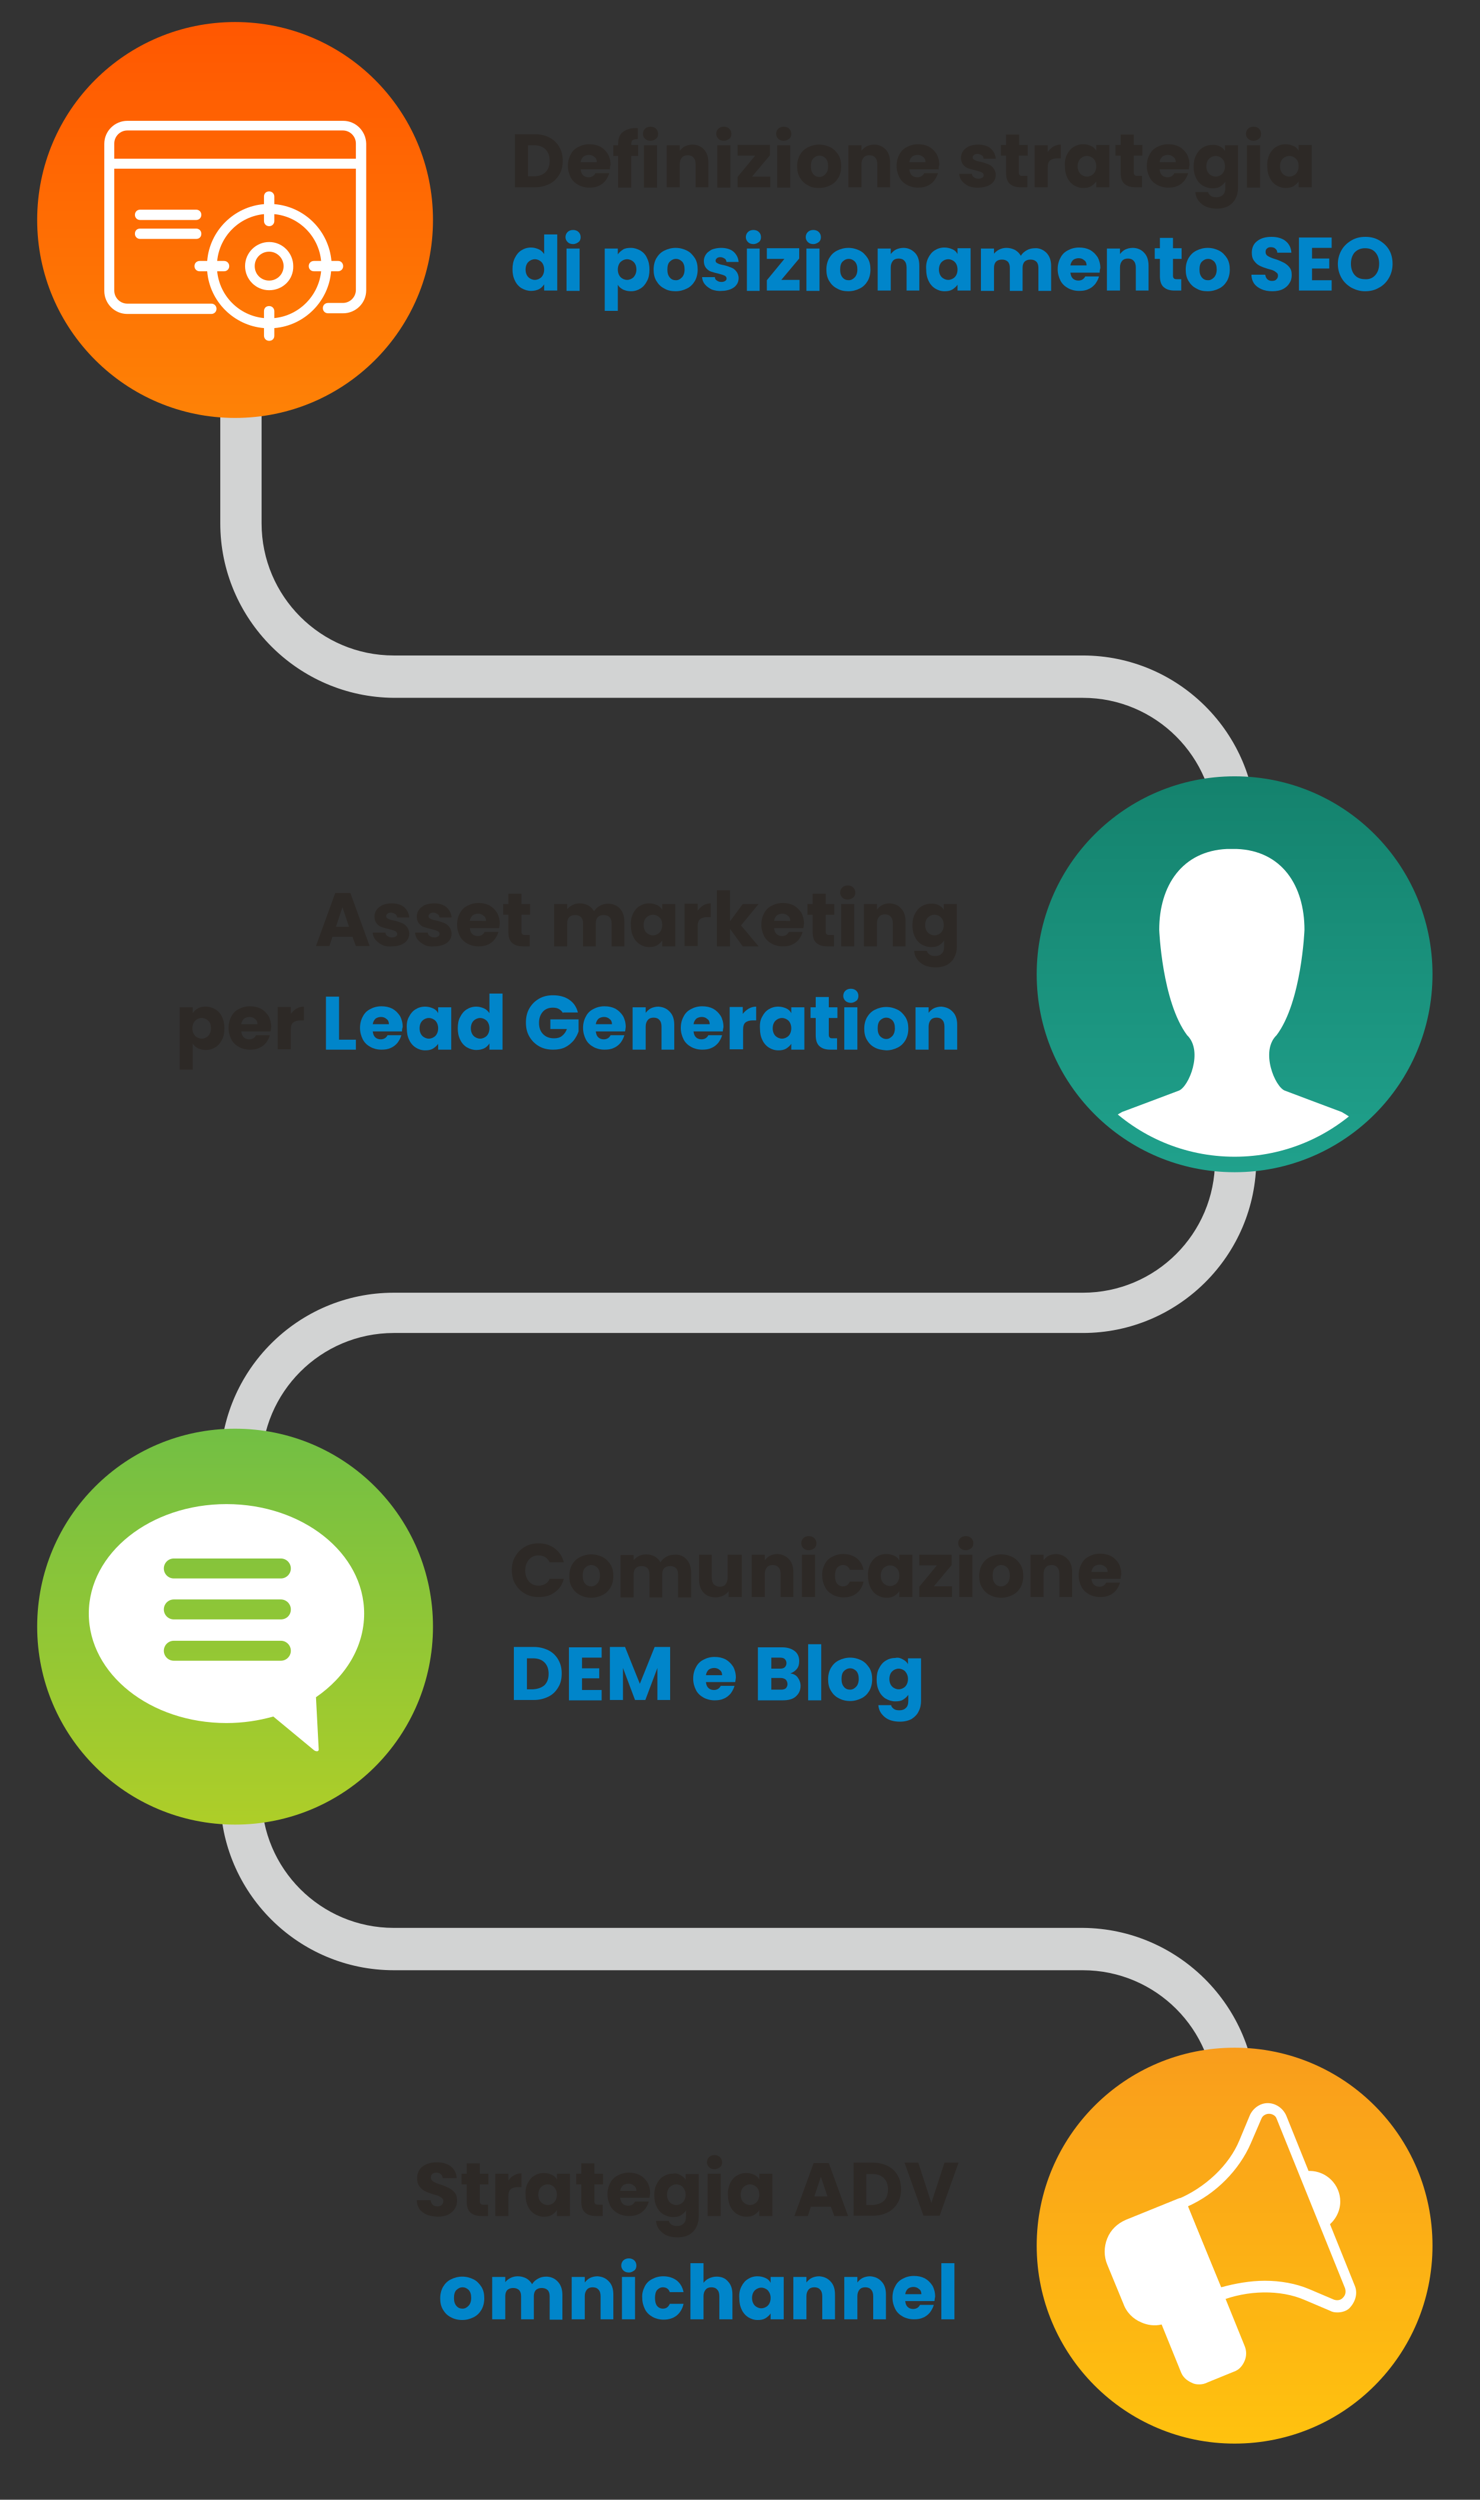 <?xml version="1.0" encoding="utf-8"?>
<!-- Generator: Adobe Illustrator 26.4.0, SVG Export Plug-In . SVG Version: 6.00 Build 0)  -->
<svg version="1.1" xmlns="http://www.w3.org/2000/svg" xmlns:xlink="http://www.w3.org/1999/xlink" x="0px" y="0px"
	 viewBox="0 0 430 726.1" style="enable-background:new 0 0 430 726.1;" xml:space="preserve">
<rect x="0" y="0" width="430" height="726.1" fill="#333333" stroke="none"/>
<style type="text/css">
	.st0{fill:#D2D3D3;}
	.st1{fill:#2D2926;}
	.st2{fill:#0085CA;}
	.st3{fill-rule:evenodd;clip-rule:evenodd;fill:url(#SVGID_1_);}
	.st4{fill:#FFFFFF;}
	.st5{fill-rule:evenodd;clip-rule:evenodd;fill:url(#SVGID_00000077289990374658499460000015230700083078930092_);}
	.st6{fill-rule:evenodd;clip-rule:evenodd;fill:url(#SVGID_00000171718800319812339850000011458809493177828528_);}
	.st7{fill:#FBFBFB;}
	.st8{fill-rule:evenodd;clip-rule:evenodd;fill:url(#SVGID_00000065070441602217572100000013169044057801227666_);}
	.st9{clip-path:url(#SVGID_00000167376519163903558550000013197645619600297396_);}
	.st10{fill-rule:evenodd;clip-rule:evenodd;fill:url(#SVGID_00000158013400353128069950000013131381769995492275_);}
	.st11{fill-rule:evenodd;clip-rule:evenodd;fill:url(#SVGID_00000119823236003468635500000004029599137954232231_);}
	.st12{fill-rule:evenodd;clip-rule:evenodd;fill:url(#SVGID_00000039129871349532712830000008537775683994866109_);}
	.st13{fill-rule:evenodd;clip-rule:evenodd;fill:url(#SVGID_00000075881834089891181230000015165898643079644582_);}
	.st14{fill-rule:evenodd;clip-rule:evenodd;fill:url(#SVGID_00000014592662862994519930000016088690480458036386_);}
	.st15{fill-rule:evenodd;clip-rule:evenodd;fill:url(#SVGID_00000019668982001524474460000016455216111941945515_);}
	.st16{fill-rule:evenodd;clip-rule:evenodd;fill:url(#SVGID_00000010274247017303271000000014720819032546010249_);}
	.st17{fill-rule:evenodd;clip-rule:evenodd;fill:url(#SVGID_00000114045585519978150140000015014139881463332278_);}
	.st18{fill-rule:evenodd;clip-rule:evenodd;fill:url(#SVGID_00000147926790537913425540000004728730834562968200_);}
	.st19{clip-path:url(#SVGID_00000159437225461481120040000011593052084434921658_);}
	.st20{fill-rule:evenodd;clip-rule:evenodd;fill:url(#SVGID_00000088113918058274819330000018423125888767875258_);}
	.st21{fill-rule:evenodd;clip-rule:evenodd;fill:url(#SVGID_00000087397494022782429690000008049604469305489585_);}
	.st22{fill-rule:evenodd;clip-rule:evenodd;fill:url(#SVGID_00000015355253276885051540000003226879491235188389_);}
	.st23{fill-rule:evenodd;clip-rule:evenodd;fill:url(#SVGID_00000142864604684768644570000017904084256293053114_);}
	.st24{fill-rule:evenodd;clip-rule:evenodd;fill:url(#SVGID_00000078014132174482047000000000881593194653792414_);}
	.st25{fill-rule:evenodd;clip-rule:evenodd;fill:url(#SVGID_00000031189814314030296910000014961913450211087780_);}
	.st26{fill-rule:evenodd;clip-rule:evenodd;fill:url(#SVGID_00000010286436376673589870000003103549832282497705_);}
	.st27{fill-rule:evenodd;clip-rule:evenodd;fill:url(#SVGID_00000075875903118711729030000001452844234711111606_);}
	.st28{fill-rule:evenodd;clip-rule:evenodd;fill:url(#SVGID_00000054226995769362525050000002064182376545195446_);}
	.st29{fill-rule:evenodd;clip-rule:evenodd;fill:url(#SVGID_00000090980565485265930660000005173241513898516614_);}
	.st30{clip-path:url(#SVGID_00000172429007944389026420000005241618576126623119_);}
	.st31{fill-rule:evenodd;clip-rule:evenodd;fill:url(#SVGID_00000044897316875258573650000011719722074118181041_);}
	.st32{fill-rule:evenodd;clip-rule:evenodd;fill:url(#SVGID_00000103955693782102597950000014507967311871162014_);}
	.st33{fill-rule:evenodd;clip-rule:evenodd;fill:url(#SVGID_00000116926579007261811890000001761941462511954069_);}
	.st34{fill-rule:evenodd;clip-rule:evenodd;fill:url(#SVGID_00000175321131427529928110000001527218828444716167_);}
	.st35{fill-rule:evenodd;clip-rule:evenodd;fill:url(#SVGID_00000127023570841569706890000008948336199801935775_);}
	.st36{clip-path:url(#SVGID_00000047042619733137682500000014312966591943998897_);}
	.st37{fill-rule:evenodd;clip-rule:evenodd;fill:url(#SVGID_00000041985132241965746890000016747364102525401763_);}
	.st38{fill-rule:evenodd;clip-rule:evenodd;fill:url(#SVGID_00000065070020561004934200000006137712647078963856_);}
	.st39{fill-rule:evenodd;clip-rule:evenodd;fill:url(#SVGID_00000000928255625534097310000008427194581292897708_);}
	.st40{fill-rule:evenodd;clip-rule:evenodd;fill:url(#SVGID_00000109707748987116281390000015766211284633082240_);}
	.st41{fill-rule:evenodd;clip-rule:evenodd;fill:url(#SVGID_00000081609496998120335650000009226361490530225842_);}
	.st42{fill-rule:evenodd;clip-rule:evenodd;fill:url(#SVGID_00000062892985778941635010000001663629883143512474_);}
	.st43{fill-rule:evenodd;clip-rule:evenodd;fill:url(#SVGID_00000160889168201474858650000017540662238205063575_);}
	.st44{fill-rule:evenodd;clip-rule:evenodd;fill:url(#SVGID_00000014596368557377851640000002180317703244295569_);}
	.st45{fill-rule:evenodd;clip-rule:evenodd;fill:url(#SVGID_00000165218411290555826210000003949251600568352650_);}
	.st46{fill-rule:evenodd;clip-rule:evenodd;fill:url(#SVGID_00000104685508854704339920000002225512257511349148_);}
	.st47{clip-path:url(#SVGID_00000080201088483606694720000000809068784883958947_);}
	.st48{fill-rule:evenodd;clip-rule:evenodd;fill:url(#SVGID_00000130613777197512823640000018309803357943667106_);}
	.st49{fill-rule:evenodd;clip-rule:evenodd;fill:url(#SVGID_00000120531114533041281530000014545955945100518819_);}
	.st50{fill-rule:evenodd;clip-rule:evenodd;fill:url(#SVGID_00000115473666712660951310000011127275132948377260_);}
	.st51{fill-rule:evenodd;clip-rule:evenodd;fill:url(#SVGID_00000163057309183067251850000013956993978967300005_);}
	.st52{fill-rule:evenodd;clip-rule:evenodd;fill:url(#SVGID_00000062900309657927158320000010651567488281252229_);}
	.st53{fill-rule:evenodd;clip-rule:evenodd;fill:url(#SVGID_00000063617039949479152380000005239635396984768143_);}
	.st54{fill-rule:evenodd;clip-rule:evenodd;fill:url(#SVGID_00000088115097543845590980000016436850013352871585_);}
	.st55{fill-rule:evenodd;clip-rule:evenodd;fill:url(#SVGID_00000011031264275763196850000016097050029220859302_);}
	.st56{fill-rule:evenodd;clip-rule:evenodd;fill:url(#SVGID_00000121982789642299462450000003467248577365181330_);}
	.st57{fill-rule:evenodd;clip-rule:evenodd;fill:url(#SVGID_00000133531528850581779690000010569637830500957615_);}
	.st58{fill-rule:evenodd;clip-rule:evenodd;fill:url(#SVGID_00000086663398761656691840000015620800868024357528_);}
	.st59{fill-rule:evenodd;clip-rule:evenodd;fill:url(#SVGID_00000160149579530531018460000001299467100437197466_);}
	.st60{fill-rule:evenodd;clip-rule:evenodd;fill:url(#SVGID_00000021800065615947022100000012053192304061995936_);}
	.st61{fill-rule:evenodd;clip-rule:evenodd;fill:url(#SVGID_00000159454927659889339420000018015764118412886678_);}
	.st62{fill-rule:evenodd;clip-rule:evenodd;fill:url(#SVGID_00000105393379382891866750000006875835868979535016_);}
	.st63{fill-rule:evenodd;clip-rule:evenodd;fill:url(#SVGID_00000033345525563622097710000007010572848336155054_);}
	.st64{fill-rule:evenodd;clip-rule:evenodd;fill:url(#SVGID_00000119822856441747854500000013945706592797933203_);}
	.st65{fill-rule:evenodd;clip-rule:evenodd;fill:url(#SVGID_00000028312113351659319450000007121776455992947096_);}
	.st66{fill-rule:evenodd;clip-rule:evenodd;fill:url(#SVGID_00000043452105314436441080000006567546755886525629_);}
	.st67{fill-rule:evenodd;clip-rule:evenodd;fill:url(#SVGID_00000178165596656706031690000002566468521004245142_);}
	.st68{fill-rule:evenodd;clip-rule:evenodd;fill:url(#SVGID_00000130647050477117607950000005644017339505961610_);}
	.st69{fill-rule:evenodd;clip-rule:evenodd;fill:url(#SVGID_00000155832819337789410790000010788927677409657014_);}
	.st70{fill-rule:evenodd;clip-rule:evenodd;fill:url(#SVGID_00000168089162800714266890000014661517279956851125_);}
	.st71{fill-rule:evenodd;clip-rule:evenodd;fill:url(#SVGID_00000026866048814452767460000015758513371843283117_);}
	.st72{fill-rule:evenodd;clip-rule:evenodd;fill:url(#SVGID_00000183948018629313260580000011687903586033149625_);}
	.st73{fill-rule:evenodd;clip-rule:evenodd;fill:url(#SVGID_00000095313107794309353110000015540502753724927418_);}
	.st74{fill-rule:evenodd;clip-rule:evenodd;fill:url(#SVGID_00000153670488805198663300000005205103433433875080_);}
</style>
<g id="Livello_2">
</g>
<g id="Livello_1">
	<g>
		<g>
			<g>
				<path class="st0" d="M365,610.7h-12c0-21.2-17.2-38.4-38.4-38.4H114.4c-27.8,0-50.4-22.6-50.4-50.4v-96
					c0-27.8,22.6-50.4,50.4-50.4h200.2c21.2,0,38.4-17.2,38.4-38.4v-96c0-21.2-17.2-38.4-38.4-38.4H114.4
					C86.6,202.5,64,179.8,64,152V56h12v96c0,21.2,17.2,38.4,38.4,38.4h200.2c27.8,0,50.4,22.6,50.4,50.4v96
					c0,27.8-22.6,50.4-50.4,50.4H114.4c-21.2,0-38.4,17.2-38.4,38.4v96c0,21.2,17.2,38.4,38.4,38.4h200.2
					C342.4,560.2,365,582.9,365,610.7z"/>
				<g>
					<path class="st1" d="M159.7,40c1.2,0.6,2.2,1.6,2.8,2.7c0.7,1.2,1,2.5,1,4c0,1.5-0.3,2.9-1,4c-0.7,1.2-1.6,2.1-2.8,2.7
						s-2.6,1-4.3,1h-5.8V39h5.8C157.1,39,158.5,39.3,159.7,40z M158.5,50c0.8-0.8,1.2-1.9,1.2-3.3c0-1.4-0.4-2.5-1.2-3.3
						s-1.9-1.2-3.3-1.2h-1.8v9h1.8C156.6,51.2,157.7,50.8,158.5,50z"/>
					<path class="st1" d="M177.2,49.2h-8.5c0.1,0.8,0.3,1.3,0.7,1.7s1,0.6,1.6,0.6c0.9,0,1.6-0.4,2-1.2h4c-0.2,0.8-0.6,1.5-1.1,2.2
						c-0.5,0.6-1.2,1.2-2,1.5c-0.8,0.4-1.7,0.5-2.7,0.5c-1.2,0-2.3-0.3-3.2-0.8c-0.9-0.5-1.7-1.2-2.2-2.2c-0.5-1-0.8-2.1-0.8-3.3
						c0-1.3,0.3-2.4,0.8-3.3c0.5-1,1.2-1.7,2.2-2.2c0.9-0.5,2-0.8,3.2-0.8c1.2,0,2.2,0.2,3.2,0.7c0.9,0.5,1.6,1.2,2.2,2.1
						c0.5,0.9,0.8,2,0.8,3.2C177.2,48.4,177.2,48.8,177.2,49.2z M173.4,47.1c0-0.6-0.2-1.2-0.7-1.5c-0.4-0.4-1-0.6-1.6-0.6
						c-0.6,0-1.2,0.2-1.6,0.5c-0.4,0.4-0.7,0.9-0.8,1.6H173.4z"/>
					<path class="st1" d="M185.4,45.3h-2v9.2h-3.8v-9.2h-1.4v-3.1h1.4v-0.4c0-1.5,0.4-2.7,1.3-3.4s2.1-1.2,3.8-1.2
						c0.3,0,0.5,0,0.6,0v3.2c-0.7,0-1.2,0.1-1.5,0.3c-0.3,0.2-0.4,0.7-0.4,1.3v0.1h2V45.3z"/>
					<path class="st1" d="M187.4,40.3c-0.4-0.4-0.6-0.9-0.6-1.4c0-0.6,0.2-1.1,0.6-1.5c0.4-0.4,1-0.6,1.6-0.6c0.6,0,1.2,0.2,1.6,0.6
						c0.4,0.4,0.6,0.9,0.6,1.5c0,0.6-0.2,1.1-0.6,1.4s-0.9,0.6-1.6,0.6C188.4,40.9,187.8,40.7,187.4,40.3z M190.9,42.2v12.3h-3.8
						V42.2H190.9z"/>
					<path class="st1" d="M204.5,43.4c0.9,0.9,1.3,2.2,1.3,3.8v7.2h-3.7v-6.7c0-0.8-0.2-1.5-0.6-1.9c-0.4-0.5-1-0.7-1.7-0.7
						c-0.7,0-1.3,0.2-1.7,0.7c-0.4,0.5-0.6,1.1-0.6,1.9v6.7h-3.8V42.2h3.8v1.6c0.4-0.5,0.9-1,1.5-1.3c0.6-0.3,1.4-0.5,2.2-0.5
						C202.5,42,203.7,42.5,204.5,43.4z"/>
					<path class="st1" d="M208.7,40.3c-0.4-0.4-0.6-0.9-0.6-1.4c0-0.6,0.2-1.1,0.6-1.5c0.4-0.4,1-0.6,1.6-0.6c0.6,0,1.2,0.2,1.6,0.6
						c0.4,0.4,0.6,0.9,0.6,1.5c0,0.6-0.2,1.1-0.6,1.4s-0.9,0.6-1.6,0.6C209.7,40.9,209.1,40.7,208.7,40.3z M212.2,42.2v12.3h-3.8
						V42.2H212.2z"/>
					<path class="st1" d="M218.5,51.3h5.3v3.1h-9.5v-3l5.1-6.2h-5.1v-3.1h9.4v3L218.5,51.3z"/>
					<path class="st1" d="M226.1,40.3c-0.4-0.4-0.6-0.9-0.6-1.4c0-0.6,0.2-1.1,0.6-1.5c0.4-0.4,1-0.6,1.6-0.6c0.6,0,1.2,0.2,1.6,0.6
						c0.4,0.4,0.6,0.9,0.6,1.5c0,0.6-0.2,1.1-0.6,1.4s-0.9,0.6-1.6,0.6C227.1,40.9,226.5,40.7,226.1,40.3z M229.6,42.2v12.3h-3.8
						V42.2H229.6z"/>
					<path class="st1" d="M234.7,53.8c-1-0.5-1.7-1.2-2.3-2.2c-0.6-1-0.8-2.1-0.8-3.3c0-1.3,0.3-2.4,0.8-3.3c0.6-1,1.3-1.7,2.3-2.2
						c1-0.5,2.1-0.8,3.3-0.8c1.2,0,2.3,0.3,3.3,0.8c1,0.5,1.7,1.3,2.3,2.2c0.6,1,0.8,2.1,0.8,3.3c0,1.3-0.3,2.4-0.8,3.3
						c-0.6,1-1.3,1.7-2.3,2.2c-1,0.5-2.1,0.8-3.3,0.8C236.7,54.6,235.6,54.4,234.7,53.8z M239.8,50.6c0.5-0.5,0.8-1.3,0.8-2.3
						c0-1-0.2-1.7-0.7-2.3c-0.5-0.5-1.1-0.8-1.8-0.8c-0.7,0-1.3,0.3-1.8,0.8c-0.5,0.5-0.7,1.3-0.7,2.3c0,1,0.2,1.7,0.7,2.3
						s1.1,0.8,1.8,0.8S239.3,51.1,239.8,50.6z"/>
					<path class="st1" d="M257.3,43.4c0.9,0.9,1.3,2.2,1.3,3.8v7.2h-3.7v-6.7c0-0.8-0.2-1.5-0.6-1.9c-0.4-0.5-1-0.7-1.7-0.7
						c-0.7,0-1.3,0.2-1.7,0.7c-0.4,0.5-0.6,1.1-0.6,1.9v6.7h-3.8V42.2h3.8v1.6c0.4-0.5,0.9-1,1.5-1.3c0.6-0.3,1.4-0.5,2.2-0.5
						C255.3,42,256.4,42.5,257.3,43.4z"/>
					<path class="st1" d="M272.7,49.2h-8.5c0.1,0.8,0.3,1.3,0.7,1.7s1,0.6,1.6,0.6c0.9,0,1.6-0.4,2-1.2h4c-0.2,0.8-0.6,1.5-1.1,2.2
						c-0.5,0.6-1.2,1.2-2,1.5c-0.8,0.4-1.7,0.5-2.7,0.5c-1.2,0-2.3-0.3-3.2-0.8c-0.9-0.5-1.7-1.2-2.2-2.2c-0.5-1-0.8-2.1-0.8-3.3
						c0-1.3,0.3-2.4,0.8-3.3c0.5-1,1.2-1.7,2.2-2.2c0.9-0.5,2-0.8,3.2-0.8c1.2,0,2.2,0.2,3.2,0.7c0.9,0.5,1.6,1.2,2.2,2.1
						c0.5,0.9,0.8,2,0.8,3.2C272.7,48.4,272.7,48.8,272.7,49.2z M268.9,47.1c0-0.6-0.2-1.2-0.7-1.5c-0.4-0.4-1-0.6-1.6-0.6
						c-0.6,0-1.2,0.2-1.6,0.5c-0.4,0.4-0.7,0.9-0.8,1.6H268.9z"/>
					<path class="st1" d="M281.5,54.1c-0.8-0.4-1.5-0.9-2-1.5c-0.5-0.6-0.8-1.4-0.8-2.1h3.7c0,0.4,0.2,0.8,0.6,1
						c0.4,0.3,0.8,0.4,1.3,0.4c0.5,0,0.8-0.1,1.1-0.3c0.3-0.2,0.4-0.4,0.4-0.7c0-0.4-0.2-0.6-0.5-0.8c-0.4-0.2-1-0.4-1.8-0.6
						c-0.9-0.2-1.6-0.4-2.2-0.6c-0.6-0.2-1.1-0.6-1.5-1.1c-0.4-0.5-0.6-1.2-0.6-2c0-0.7,0.2-1.3,0.6-1.9s1-1,1.7-1.4
						c0.8-0.3,1.7-0.5,2.7-0.5c1.5,0,2.8,0.4,3.6,1.1c0.9,0.8,1.4,1.8,1.5,3h-3.5c-0.1-0.4-0.2-0.8-0.6-1c-0.3-0.2-0.7-0.4-1.2-0.4
						c-0.4,0-0.8,0.1-1,0.3s-0.4,0.4-0.4,0.7c0,0.4,0.2,0.6,0.6,0.8c0.4,0.2,1,0.4,1.7,0.5c0.9,0.2,1.7,0.5,2.2,0.7
						c0.6,0.2,1.1,0.6,1.5,1.1c0.4,0.5,0.7,1.2,0.7,2c0,0.7-0.2,1.4-0.6,1.9c-0.4,0.6-1,1-1.7,1.3c-0.8,0.3-1.6,0.5-2.6,0.5
						C283.3,54.6,282.4,54.4,281.5,54.1z"/>
					<path class="st1" d="M298.5,51.2v3.2h-1.9c-1.4,0-2.4-0.3-3.2-1s-1.1-1.8-1.1-3.3v-4.9h-1.5v-3.1h1.5v-3h3.8v3h2.5v3.1H296v4.9
						c0,0.4,0.1,0.6,0.3,0.8c0.2,0.2,0.5,0.2,0.9,0.2H298.5z"/>
					<path class="st1" d="M306,42.6c0.7-0.4,1.4-0.6,2.2-0.6v4h-1c-0.9,0-1.6,0.2-2.1,0.6c-0.5,0.4-0.7,1.1-0.7,2.1v5.7h-3.8V42.2
						h3.8v2C304.8,43.5,305.4,43,306,42.6z"/>
					<path class="st1" d="M310,44.9c0.5-1,1.1-1.7,1.9-2.2c0.8-0.5,1.7-0.8,2.8-0.8c0.9,0,1.6,0.2,2.3,0.5s1.2,0.8,1.5,1.4v-1.7h3.8
						v12.3h-3.8v-1.7c-0.4,0.6-0.9,1-1.5,1.4c-0.7,0.4-1.4,0.5-2.3,0.5c-1,0-1.9-0.3-2.7-0.8c-0.8-0.5-1.5-1.3-1.9-2.2
						c-0.5-1-0.7-2.1-0.7-3.3C309.3,47,309.5,45.9,310,44.9z M317.7,46.1c-0.5-0.5-1.2-0.8-1.9-0.8s-1.4,0.3-1.9,0.8
						c-0.5,0.5-0.8,1.3-0.8,2.2c0,0.9,0.3,1.7,0.8,2.2c0.5,0.5,1.2,0.8,1.9,0.8s1.4-0.3,1.9-0.8c0.5-0.5,0.8-1.3,0.8-2.2
						C318.5,47.4,318.2,46.6,317.7,46.1z"/>
					<path class="st1" d="M331.8,51.2v3.2h-1.9c-1.4,0-2.4-0.3-3.2-1s-1.1-1.8-1.1-3.3v-4.9h-1.5v-3.1h1.5v-3h3.8v3h2.5v3.1h-2.5
						v4.9c0,0.4,0.1,0.6,0.3,0.8c0.2,0.2,0.5,0.2,0.9,0.2H331.8z"/>
					<path class="st1" d="M345.4,49.2h-8.5c0.1,0.8,0.3,1.3,0.7,1.7s1,0.6,1.6,0.6c0.9,0,1.6-0.4,2-1.2h4c-0.2,0.8-0.6,1.5-1.1,2.2
						c-0.5,0.6-1.2,1.2-2,1.5c-0.8,0.4-1.7,0.5-2.7,0.5c-1.2,0-2.3-0.3-3.2-0.8c-0.9-0.5-1.7-1.2-2.2-2.2c-0.5-1-0.8-2.1-0.8-3.3
						c0-1.3,0.3-2.4,0.8-3.3c0.5-1,1.2-1.7,2.2-2.2c0.9-0.5,2-0.8,3.2-0.8c1.2,0,2.2,0.2,3.2,0.7c0.9,0.5,1.6,1.2,2.2,2.1
						c0.5,0.9,0.8,2,0.8,3.2C345.5,48.4,345.4,48.8,345.4,49.2z M341.6,47.1c0-0.6-0.2-1.2-0.7-1.5c-0.4-0.4-1-0.6-1.6-0.6
						c-0.6,0-1.2,0.2-1.6,0.5c-0.4,0.4-0.7,0.9-0.8,1.6H341.6z"/>
					<path class="st1" d="M354.4,42.5c0.7,0.4,1.2,0.8,1.5,1.4v-1.7h3.8v12.3c0,1.1-0.2,2.2-0.7,3.1c-0.4,0.9-1.1,1.6-2,2.2
						c-0.9,0.5-2.1,0.8-3.4,0.8c-1.8,0-3.3-0.4-4.4-1.3c-1.1-0.9-1.8-2-1.9-3.5h3.7c0.1,0.5,0.4,0.8,0.8,1.1c0.4,0.3,1,0.4,1.6,0.4
						c0.8,0,1.4-0.2,1.9-0.7c0.5-0.4,0.7-1.2,0.7-2.1v-1.7c-0.4,0.6-0.9,1-1.5,1.4s-1.4,0.5-2.3,0.5c-1,0-1.9-0.3-2.8-0.8
						c-0.8-0.5-1.5-1.3-1.9-2.2c-0.5-1-0.7-2.1-0.7-3.3c0-1.3,0.2-2.4,0.7-3.3c0.5-1,1.1-1.7,1.9-2.2c0.8-0.5,1.7-0.8,2.8-0.8
						C353,42,353.7,42.2,354.4,42.5z M355.1,46.1c-0.5-0.5-1.2-0.8-1.9-0.8s-1.4,0.3-1.9,0.8c-0.5,0.5-0.8,1.3-0.8,2.2
						c0,0.9,0.3,1.7,0.8,2.2c0.5,0.5,1.2,0.8,1.9,0.8s1.4-0.3,1.9-0.8c0.5-0.5,0.8-1.3,0.8-2.2C355.9,47.4,355.6,46.6,355.1,46.1z"
						/>
					<path class="st1" d="M362.6,40.3c-0.4-0.4-0.6-0.9-0.6-1.4c0-0.6,0.2-1.1,0.6-1.5c0.4-0.4,1-0.6,1.6-0.6c0.6,0,1.2,0.2,1.6,0.6
						c0.4,0.4,0.6,0.9,0.6,1.5c0,0.6-0.2,1.1-0.6,1.4s-0.9,0.6-1.6,0.6C363.6,40.9,363.1,40.7,362.6,40.3z M366.1,42.2v12.3h-3.8
						V42.2H366.1z"/>
					<path class="st1" d="M368.8,44.9c0.5-1,1.1-1.7,1.9-2.2c0.8-0.5,1.7-0.8,2.8-0.8c0.9,0,1.6,0.2,2.3,0.5s1.2,0.8,1.5,1.4v-1.7
						h3.8v12.3h-3.8v-1.7c-0.4,0.6-0.9,1-1.5,1.4c-0.7,0.4-1.4,0.5-2.3,0.5c-1,0-1.9-0.3-2.7-0.8c-0.8-0.5-1.5-1.3-1.9-2.2
						c-0.5-1-0.7-2.1-0.7-3.3C368.1,47,368.4,45.9,368.8,44.9z M376.5,46.1c-0.5-0.5-1.2-0.8-1.9-0.8s-1.4,0.3-1.9,0.8
						c-0.5,0.5-0.8,1.3-0.8,2.2c0,0.9,0.3,1.7,0.8,2.2c0.5,0.5,1.2,0.8,1.9,0.8s1.4-0.3,1.9-0.8c0.5-0.5,0.8-1.3,0.8-2.2
						C377.3,47.4,377.1,46.6,376.5,46.1z"/>
					<path class="st2" d="M149.6,74.9c0.5-1,1.1-1.7,1.9-2.2c0.8-0.5,1.7-0.8,2.8-0.8c0.8,0,1.5,0.2,2.2,0.5
						c0.7,0.3,1.2,0.8,1.6,1.4v-5.7h3.8v16.3h-3.8v-1.8c-0.4,0.6-0.9,1.1-1.5,1.4s-1.4,0.5-2.3,0.5c-1,0-1.9-0.3-2.8-0.8
						c-0.8-0.5-1.5-1.3-1.9-2.2c-0.5-1-0.7-2.1-0.7-3.3C148.9,77,149.1,75.9,149.6,74.9z M157.3,76.1c-0.5-0.5-1.2-0.8-1.9-0.8
						s-1.4,0.3-1.9,0.8c-0.5,0.5-0.8,1.3-0.8,2.2c0,0.9,0.3,1.7,0.8,2.2c0.5,0.5,1.2,0.8,1.9,0.8s1.4-0.3,1.9-0.8
						c0.5-0.5,0.8-1.3,0.8-2.2C158.1,77.4,157.8,76.6,157.3,76.1z"/>
					<path class="st2" d="M164.9,70.3c-0.4-0.4-0.6-0.9-0.6-1.4c0-0.6,0.2-1.1,0.6-1.5c0.4-0.4,1-0.6,1.6-0.6c0.6,0,1.2,0.2,1.6,0.6
						c0.4,0.4,0.6,0.9,0.6,1.5c0,0.6-0.2,1.1-0.6,1.4s-0.9,0.6-1.6,0.6C165.8,70.9,165.3,70.7,164.9,70.3z M168.4,72.2v12.3h-3.8
						V72.2H168.4z"/>
					<path class="st2" d="M181,72.5c0.6-0.4,1.4-0.5,2.3-0.5c1,0,1.9,0.3,2.8,0.8c0.8,0.5,1.5,1.2,1.9,2.2c0.5,1,0.7,2.1,0.7,3.3
						c0,1.3-0.2,2.4-0.7,3.3c-0.5,1-1.1,1.7-1.9,2.2c-0.8,0.5-1.7,0.8-2.8,0.8c-0.9,0-1.6-0.2-2.3-0.5c-0.7-0.4-1.2-0.8-1.5-1.4v7.6
						h-3.8V72.2h3.8v1.7C179.9,73.3,180.4,72.9,181,72.5z M184.1,76.1c-0.5-0.5-1.2-0.8-1.9-0.8c-0.7,0-1.4,0.3-1.9,0.8
						s-0.8,1.3-0.8,2.2c0,0.9,0.3,1.7,0.8,2.2c0.5,0.5,1.2,0.8,1.9,0.8s1.4-0.3,1.9-0.8c0.5-0.6,0.8-1.3,0.8-2.2
						C184.9,77.3,184.6,76.6,184.1,76.1z"/>
					<path class="st2" d="M193,83.8c-1-0.5-1.7-1.2-2.3-2.2c-0.6-1-0.8-2.1-0.8-3.3c0-1.3,0.3-2.4,0.8-3.3c0.6-1,1.3-1.7,2.3-2.2
						c1-0.5,2.1-0.8,3.3-0.8c1.2,0,2.3,0.3,3.3,0.8c1,0.5,1.7,1.3,2.3,2.2c0.6,1,0.8,2.1,0.8,3.3c0,1.3-0.3,2.4-0.8,3.3
						c-0.6,1-1.3,1.7-2.3,2.2c-1,0.5-2.1,0.8-3.3,0.8C195.1,84.6,194,84.4,193,83.8z M198.1,80.6c0.5-0.5,0.8-1.3,0.8-2.3
						c0-1-0.2-1.7-0.7-2.3c-0.5-0.5-1.1-0.8-1.8-0.8c-0.7,0-1.3,0.3-1.8,0.8c-0.5,0.5-0.7,1.3-0.7,2.3c0,1,0.2,1.7,0.7,2.3
						s1.1,0.8,1.8,0.8S197.6,81.1,198.1,80.6z"/>
					<path class="st2" d="M206.8,84.1c-0.8-0.4-1.5-0.9-2-1.5c-0.5-0.6-0.8-1.4-0.8-2.1h3.7c0,0.4,0.2,0.8,0.6,1
						c0.4,0.3,0.8,0.4,1.3,0.4c0.5,0,0.8-0.1,1.1-0.3c0.3-0.2,0.4-0.4,0.4-0.7c0-0.4-0.2-0.6-0.5-0.8c-0.4-0.2-1-0.4-1.8-0.6
						c-0.9-0.2-1.6-0.4-2.2-0.6c-0.6-0.2-1.1-0.6-1.5-1.1c-0.4-0.5-0.6-1.2-0.6-2c0-0.7,0.2-1.3,0.6-1.9s1-1,1.7-1.4
						c0.8-0.3,1.7-0.5,2.7-0.5c1.5,0,2.8,0.4,3.6,1.1c0.9,0.8,1.4,1.8,1.5,3h-3.5c-0.1-0.4-0.2-0.8-0.6-1c-0.3-0.2-0.7-0.4-1.2-0.4
						c-0.4,0-0.8,0.1-1,0.3s-0.4,0.4-0.4,0.7c0,0.4,0.2,0.6,0.6,0.8c0.4,0.2,1,0.4,1.7,0.5c0.9,0.2,1.7,0.5,2.2,0.7
						c0.6,0.2,1.1,0.6,1.5,1.1c0.4,0.5,0.7,1.2,0.7,2c0,0.7-0.2,1.4-0.6,1.9c-0.4,0.6-1,1-1.7,1.3c-0.8,0.3-1.6,0.5-2.6,0.5
						C208.6,84.6,207.7,84.4,206.8,84.1z"/>
					<path class="st2" d="M217.3,70.3c-0.4-0.4-0.6-0.9-0.6-1.4c0-0.6,0.2-1.1,0.6-1.5c0.4-0.4,1-0.6,1.6-0.6c0.6,0,1.2,0.2,1.6,0.6
						c0.4,0.4,0.6,0.9,0.6,1.5c0,0.6-0.2,1.1-0.6,1.4s-0.9,0.6-1.6,0.6C218.2,70.9,217.7,70.7,217.3,70.3z M220.7,72.2v12.3H217
						V72.2H220.7z"/>
					<path class="st2" d="M227,81.3h5.3v3.1h-9.5v-3l5.1-6.2h-5.1v-3.1h9.4v3L227,81.3z"/>
					<path class="st2" d="M234.7,70.3c-0.4-0.4-0.6-0.9-0.6-1.4c0-0.6,0.2-1.1,0.6-1.5c0.4-0.4,1-0.6,1.6-0.6c0.6,0,1.2,0.2,1.6,0.6
						c0.4,0.4,0.6,0.9,0.6,1.5c0,0.6-0.2,1.1-0.6,1.4s-0.9,0.6-1.6,0.6C235.6,70.9,235.1,70.7,234.7,70.3z M238.1,72.2v12.3h-3.8
						V72.2H238.1z"/>
					<path class="st2" d="M243.2,83.8c-1-0.5-1.7-1.2-2.3-2.2c-0.6-1-0.8-2.1-0.8-3.3c0-1.3,0.3-2.4,0.8-3.3c0.6-1,1.3-1.7,2.3-2.2
						c1-0.5,2.1-0.8,3.3-0.8c1.2,0,2.3,0.3,3.3,0.8c1,0.5,1.7,1.3,2.3,2.2c0.6,1,0.8,2.1,0.8,3.3c0,1.3-0.3,2.4-0.8,3.3
						c-0.6,1-1.3,1.7-2.3,2.2c-1,0.5-2.1,0.8-3.3,0.8C245.3,84.6,244.2,84.4,243.2,83.8z M248.3,80.6c0.5-0.5,0.8-1.3,0.8-2.3
						c0-1-0.2-1.7-0.7-2.3c-0.5-0.5-1.1-0.8-1.8-0.8c-0.7,0-1.3,0.3-1.8,0.8c-0.5,0.5-0.7,1.3-0.7,2.3c0,1,0.2,1.7,0.7,2.3
						s1.1,0.8,1.8,0.8S247.8,81.1,248.3,80.6z"/>
					<path class="st2" d="M265.8,73.4c0.9,0.9,1.3,2.2,1.3,3.8v7.2h-3.7v-6.7c0-0.8-0.2-1.5-0.6-1.9c-0.4-0.5-1-0.7-1.7-0.7
						c-0.7,0-1.3,0.2-1.7,0.7c-0.4,0.5-0.6,1.1-0.6,1.9v6.7h-3.8V72.2h3.8v1.6c0.4-0.5,0.9-1,1.5-1.3c0.6-0.3,1.4-0.5,2.2-0.5
						C263.8,72,264.9,72.5,265.8,73.4z"/>
					<path class="st2" d="M269.7,74.9c0.5-1,1.1-1.7,1.9-2.2c0.8-0.5,1.7-0.8,2.8-0.8c0.9,0,1.6,0.2,2.3,0.5s1.2,0.8,1.5,1.4v-1.7
						h3.8v12.3h-3.8v-1.7c-0.4,0.6-0.9,1-1.5,1.4c-0.7,0.4-1.4,0.5-2.3,0.5c-1,0-1.9-0.3-2.7-0.8c-0.8-0.5-1.5-1.3-1.9-2.2
						c-0.5-1-0.7-2.1-0.7-3.3C269,77,269.2,75.9,269.7,74.9z M277.4,76.1c-0.5-0.5-1.2-0.8-1.9-0.8s-1.4,0.3-1.9,0.8
						c-0.5,0.5-0.8,1.3-0.8,2.2c0,0.9,0.3,1.7,0.8,2.2c0.5,0.5,1.2,0.8,1.9,0.8s1.4-0.3,1.9-0.8c0.5-0.5,0.8-1.3,0.8-2.2
						C278.2,77.4,277.9,76.6,277.4,76.1z"/>
					<path class="st2" d="M304,73.4c0.9,0.9,1.4,2.2,1.4,3.9v7.2h-3.7v-6.7c0-0.8-0.2-1.4-0.6-1.8s-1-0.6-1.7-0.6s-1.3,0.2-1.7,0.6
						s-0.6,1-0.6,1.8v6.7h-3.7v-6.7c0-0.8-0.2-1.4-0.6-1.8s-1-0.6-1.7-0.6c-0.7,0-1.3,0.2-1.7,0.6s-0.6,1-0.6,1.8v6.7h-3.8V72.2h3.8
						v1.5c0.4-0.5,0.9-0.9,1.5-1.2c0.6-0.3,1.3-0.5,2.1-0.5c0.9,0,1.7,0.2,2.5,0.6c0.7,0.4,1.3,1,1.7,1.7c0.4-0.7,1-1.2,1.7-1.6
						c0.7-0.4,1.5-0.6,2.4-0.6C301.8,72,303.1,72.5,304,73.4z"/>
					<path class="st2" d="M319.5,79.2h-8.5c0.1,0.8,0.3,1.3,0.7,1.7s1,0.6,1.6,0.6c0.9,0,1.6-0.4,2-1.2h4c-0.2,0.8-0.6,1.5-1.1,2.2
						c-0.5,0.6-1.2,1.2-2,1.5c-0.8,0.4-1.7,0.5-2.7,0.5c-1.2,0-2.3-0.3-3.2-0.8c-0.9-0.5-1.7-1.2-2.2-2.2c-0.5-1-0.8-2.1-0.8-3.3
						c0-1.3,0.3-2.4,0.8-3.3c0.5-1,1.2-1.7,2.2-2.2c0.9-0.5,2-0.8,3.2-0.8c1.2,0,2.2,0.2,3.2,0.7c0.9,0.5,1.6,1.2,2.2,2.1
						c0.5,0.9,0.8,2,0.8,3.2C319.5,78.4,319.5,78.8,319.5,79.2z M315.7,77.1c0-0.6-0.2-1.2-0.7-1.5c-0.4-0.4-1-0.6-1.6-0.6
						c-0.6,0-1.2,0.2-1.6,0.5c-0.4,0.4-0.7,0.9-0.8,1.6H315.7z"/>
					<path class="st2" d="M332.4,73.4c0.9,0.9,1.3,2.2,1.3,3.8v7.2H330v-6.7c0-0.8-0.2-1.5-0.6-1.9c-0.4-0.5-1-0.7-1.7-0.7
						c-0.7,0-1.3,0.2-1.7,0.7c-0.4,0.5-0.6,1.1-0.6,1.9v6.7h-3.8V72.2h3.8v1.6c0.4-0.5,0.9-1,1.5-1.3c0.6-0.3,1.4-0.5,2.2-0.5
						C330.4,72,331.6,72.5,332.4,73.4z"/>
					<path class="st2" d="M343.2,81.2v3.2h-1.9c-1.4,0-2.4-0.3-3.2-1s-1.1-1.8-1.1-3.3v-4.9h-1.5v-3.1h1.5v-3h3.8v3h2.5v3.1h-2.5
						v4.9c0,0.4,0.1,0.6,0.3,0.8c0.2,0.2,0.5,0.2,0.9,0.2H343.2z"/>
					<path class="st2" d="M347.6,83.8c-1-0.5-1.7-1.2-2.3-2.2c-0.6-1-0.8-2.1-0.8-3.3c0-1.3,0.3-2.4,0.8-3.3c0.6-1,1.3-1.7,2.3-2.2
						c1-0.5,2.1-0.8,3.3-0.8c1.2,0,2.3,0.3,3.3,0.8c1,0.5,1.7,1.3,2.3,2.2c0.6,1,0.8,2.1,0.8,3.3c0,1.3-0.3,2.4-0.8,3.3
						c-0.6,1-1.3,1.7-2.3,2.2c-1,0.5-2.1,0.8-3.3,0.8C349.6,84.6,348.6,84.4,347.6,83.8z M352.7,80.6c0.5-0.5,0.8-1.3,0.8-2.3
						c0-1-0.2-1.7-0.7-2.3c-0.5-0.5-1.1-0.8-1.8-0.8c-0.7,0-1.3,0.3-1.8,0.8c-0.5,0.5-0.7,1.3-0.7,2.3c0,1,0.2,1.7,0.7,2.3
						s1.1,0.8,1.8,0.8S352.2,81.1,352.7,80.6z"/>
					<path class="st2" d="M366.5,84c-0.9-0.4-1.6-0.9-2.1-1.6c-0.5-0.7-0.8-1.6-0.8-2.6h4c0.1,0.6,0.3,1,0.6,1.3
						c0.3,0.3,0.8,0.5,1.3,0.5c0.6,0,1-0.1,1.3-0.4c0.3-0.3,0.5-0.6,0.5-1.1c0-0.4-0.1-0.7-0.4-0.9s-0.6-0.5-0.9-0.6
						c-0.4-0.2-0.9-0.3-1.6-0.5c-1-0.3-1.8-0.6-2.4-0.9c-0.6-0.3-1.2-0.8-1.6-1.4c-0.5-0.6-0.7-1.4-0.7-2.4c0-1.4,0.5-2.6,1.6-3.4
						c1-0.8,2.4-1.2,4.1-1.2c1.7,0,3.1,0.4,4.1,1.2s1.6,1.9,1.7,3.4h-4.1c0-0.5-0.2-0.9-0.6-1.2c-0.3-0.3-0.8-0.4-1.3-0.4
						c-0.5,0-0.8,0.1-1.1,0.4c-0.3,0.2-0.4,0.6-0.4,1c0,0.5,0.2,0.9,0.7,1.2c0.5,0.3,1.2,0.6,2.2,0.9c1,0.3,1.8,0.7,2.4,1
						c0.6,0.3,1.2,0.8,1.6,1.3c0.5,0.6,0.7,1.3,0.7,2.3c0,0.9-0.2,1.7-0.7,2.4c-0.4,0.7-1.1,1.3-1.9,1.7s-1.9,0.6-3,0.6
						C368.4,84.6,367.4,84.4,366.5,84z"/>
					<path class="st2" d="M381.2,72v3.1h5V78h-5v3.4h5.7v3h-9.5V69h9.5v3H381.2z"/>
					<path class="st2" d="M392.7,83.6c-1.2-0.7-2.2-1.6-2.9-2.8c-0.7-1.2-1.1-2.6-1.1-4.1c0-1.5,0.4-2.9,1.1-4.1
						c0.7-1.2,1.7-2.1,2.9-2.8s2.5-1,4-1s2.8,0.3,4,1s2.2,1.6,2.9,2.8c0.7,1.2,1,2.6,1,4.1c0,1.5-0.4,2.9-1.1,4.1s-1.7,2.2-2.9,2.8
						c-1.2,0.7-2.5,1-4,1S393.9,84.2,392.7,83.6z M399.6,79.9c0.7-0.8,1.1-1.9,1.1-3.3c0-1.4-0.4-2.5-1.1-3.3
						c-0.7-0.8-1.7-1.2-3-1.2c-1.2,0-2.2,0.4-3,1.2c-0.7,0.8-1.1,1.9-1.1,3.3c0,1.4,0.4,2.5,1.1,3.3c0.7,0.8,1.7,1.2,3,1.2
						C397.9,81.2,398.9,80.7,399.6,79.9z"/>
				</g>
				<g>
					<path class="st1" d="M102.4,272.1h-5.8l-0.9,2.7h-3.9l5.6-15.4h4.4l5.6,15.4h-4L102.4,272.1z M101.4,269.2l-1.9-5.7l-1.9,5.7
						H101.4z"/>
					<path class="st1" d="M111.1,274.5c-0.8-0.4-1.5-0.9-2-1.5c-0.5-0.6-0.8-1.4-0.8-2.1h3.7c0,0.4,0.2,0.8,0.6,1
						c0.4,0.3,0.8,0.4,1.3,0.4c0.5,0,0.8-0.1,1.1-0.3c0.3-0.2,0.4-0.4,0.4-0.7c0-0.4-0.2-0.6-0.5-0.8c-0.4-0.2-1-0.4-1.8-0.6
						c-0.9-0.2-1.6-0.4-2.2-0.6c-0.6-0.2-1.1-0.6-1.5-1.1c-0.4-0.5-0.6-1.2-0.6-2c0-0.7,0.2-1.3,0.6-1.9s1-1,1.7-1.4
						c0.8-0.3,1.7-0.5,2.7-0.5c1.5,0,2.8,0.4,3.6,1.1c0.9,0.8,1.4,1.8,1.5,3h-3.5c-0.1-0.4-0.2-0.8-0.6-1c-0.3-0.2-0.7-0.4-1.2-0.4
						c-0.4,0-0.8,0.1-1,0.3s-0.4,0.4-0.4,0.7c0,0.4,0.2,0.6,0.6,0.8c0.4,0.2,1,0.4,1.7,0.5c0.9,0.2,1.7,0.5,2.2,0.7
						c0.6,0.2,1.1,0.6,1.5,1.1c0.4,0.5,0.7,1.2,0.7,2c0,0.7-0.2,1.4-0.6,1.9c-0.4,0.6-1,1-1.7,1.3c-0.8,0.3-1.6,0.5-2.6,0.5
						C112.9,275,111.9,274.9,111.1,274.5z"/>
					<path class="st1" d="M123.4,274.5c-0.8-0.4-1.5-0.9-2-1.5c-0.5-0.6-0.8-1.4-0.8-2.1h3.7c0,0.4,0.2,0.8,0.6,1
						c0.4,0.3,0.8,0.4,1.3,0.4c0.5,0,0.8-0.1,1.1-0.3c0.3-0.2,0.4-0.4,0.4-0.7c0-0.4-0.2-0.6-0.5-0.8c-0.4-0.2-1-0.4-1.8-0.6
						c-0.9-0.2-1.6-0.4-2.2-0.6c-0.6-0.2-1.1-0.6-1.5-1.1c-0.4-0.5-0.6-1.2-0.6-2c0-0.7,0.2-1.3,0.6-1.9s1-1,1.7-1.4
						c0.8-0.3,1.7-0.5,2.7-0.5c1.5,0,2.8,0.4,3.6,1.1c0.9,0.8,1.4,1.8,1.5,3h-3.5c-0.1-0.4-0.2-0.8-0.6-1c-0.3-0.2-0.7-0.4-1.2-0.4
						c-0.4,0-0.8,0.1-1,0.3s-0.4,0.4-0.4,0.7c0,0.4,0.2,0.6,0.6,0.8c0.4,0.2,1,0.4,1.7,0.5c0.9,0.2,1.7,0.5,2.2,0.7
						c0.6,0.2,1.1,0.6,1.5,1.1c0.4,0.5,0.7,1.2,0.7,2c0,0.7-0.2,1.4-0.6,1.9c-0.4,0.6-1,1-1.7,1.3c-0.8,0.3-1.6,0.5-2.6,0.5
						C125.2,275,124.2,274.9,123.4,274.5z"/>
					<path class="st1" d="M145,269.6h-8.5c0.1,0.8,0.3,1.3,0.7,1.7s1,0.6,1.6,0.6c0.9,0,1.6-0.4,2-1.2h4c-0.2,0.8-0.6,1.5-1.1,2.2
						c-0.5,0.6-1.2,1.2-2,1.5c-0.8,0.4-1.7,0.5-2.7,0.5c-1.2,0-2.3-0.3-3.2-0.8c-0.9-0.5-1.7-1.2-2.2-2.2c-0.5-1-0.8-2.1-0.8-3.3
						c0-1.3,0.3-2.4,0.8-3.3c0.5-1,1.2-1.7,2.2-2.2c0.9-0.5,2-0.8,3.2-0.8c1.2,0,2.2,0.2,3.2,0.7c0.9,0.5,1.6,1.2,2.2,2.1
						c0.5,0.9,0.8,2,0.8,3.2C145.1,268.9,145.1,269.3,145,269.6z M141.2,267.5c0-0.6-0.2-1.2-0.7-1.5c-0.4-0.4-1-0.6-1.6-0.6
						c-0.6,0-1.2,0.2-1.6,0.5c-0.4,0.4-0.7,0.9-0.8,1.6H141.2z"/>
					<path class="st1" d="M153.9,271.7v3.2H152c-1.4,0-2.4-0.3-3.2-1s-1.1-1.8-1.1-3.3v-4.9h-1.5v-3.1h1.5v-3h3.8v3h2.5v3.1h-2.5
						v4.9c0,0.4,0.1,0.6,0.3,0.8c0.2,0.2,0.5,0.2,0.9,0.2H153.9z"/>
					<path class="st1" d="M180,263.8c0.9,0.9,1.4,2.2,1.4,3.9v7.2h-3.7v-6.7c0-0.8-0.2-1.4-0.6-1.8s-1-0.6-1.7-0.6s-1.3,0.2-1.7,0.6
						s-0.6,1-0.6,1.8v6.7h-3.7v-6.7c0-0.8-0.2-1.4-0.6-1.8s-1-0.6-1.7-0.6c-0.7,0-1.3,0.2-1.7,0.6s-0.6,1-0.6,1.8v6.7h-3.8v-12.3
						h3.8v1.5c0.4-0.5,0.9-0.9,1.5-1.2c0.6-0.3,1.3-0.5,2.1-0.5c0.9,0,1.7,0.2,2.5,0.6c0.7,0.4,1.3,1,1.7,1.7c0.4-0.7,1-1.2,1.7-1.6
						c0.7-0.4,1.5-0.6,2.4-0.6C177.9,262.5,179.1,262.9,180,263.8z"/>
					<path class="st1" d="M183.9,265.4c0.5-1,1.1-1.7,1.9-2.2c0.8-0.5,1.7-0.8,2.8-0.8c0.9,0,1.6,0.2,2.3,0.5s1.2,0.8,1.5,1.4v-1.7
						h3.8v12.3h-3.8v-1.7c-0.4,0.6-0.9,1-1.5,1.4c-0.7,0.4-1.4,0.5-2.3,0.5c-1,0-1.9-0.3-2.7-0.8c-0.8-0.5-1.5-1.3-1.9-2.2
						c-0.5-1-0.7-2.1-0.7-3.3C183.2,267.4,183.5,266.3,183.9,265.4z M191.6,266.5c-0.5-0.5-1.2-0.8-1.9-0.8s-1.4,0.3-1.9,0.8
						c-0.5,0.5-0.8,1.3-0.8,2.2c0,0.9,0.3,1.7,0.8,2.2c0.5,0.5,1.2,0.8,1.9,0.8s1.4-0.3,1.9-0.8c0.5-0.5,0.8-1.3,0.8-2.2
						C192.4,267.8,192.2,267,191.6,266.5z"/>
					<path class="st1" d="M204.3,263c0.7-0.4,1.4-0.6,2.2-0.6v4h-1c-0.9,0-1.6,0.2-2.1,0.6c-0.5,0.4-0.7,1.1-0.7,2.1v5.7h-3.8v-12.3
						h3.8v2C203.1,264,203.7,263.4,204.3,263z"/>
					<path class="st1" d="M215.8,274.9l-3.7-5.1v5.1h-3.8v-16.3h3.8v9l3.7-5h4.6l-5.1,6.2l5.1,6.1H215.8z"/>
					<path class="st1" d="M233.4,269.6h-8.5c0.1,0.8,0.3,1.3,0.7,1.7s1,0.6,1.6,0.6c0.9,0,1.6-0.4,2-1.2h4c-0.2,0.8-0.6,1.5-1.1,2.2
						c-0.5,0.6-1.2,1.2-2,1.5c-0.8,0.4-1.7,0.5-2.7,0.5c-1.2,0-2.3-0.3-3.2-0.8c-0.9-0.5-1.7-1.2-2.2-2.2c-0.5-1-0.8-2.1-0.8-3.3
						c0-1.3,0.3-2.4,0.8-3.3c0.5-1,1.2-1.7,2.2-2.2c0.9-0.5,2-0.8,3.2-0.8c1.2,0,2.2,0.2,3.2,0.7c0.9,0.5,1.6,1.2,2.2,2.1
						c0.5,0.9,0.8,2,0.8,3.2C233.5,268.9,233.5,269.3,233.4,269.6z M229.6,267.5c0-0.6-0.2-1.2-0.7-1.5c-0.4-0.4-1-0.6-1.6-0.6
						c-0.6,0-1.2,0.2-1.6,0.5c-0.4,0.4-0.7,0.9-0.8,1.6H229.6z"/>
					<path class="st1" d="M242.3,271.7v3.2h-1.9c-1.4,0-2.4-0.3-3.2-1s-1.1-1.8-1.1-3.3v-4.9h-1.5v-3.1h1.5v-3h3.8v3h2.5v3.1h-2.5
						v4.9c0,0.4,0.1,0.6,0.3,0.8c0.2,0.2,0.5,0.2,0.9,0.2H242.3z"/>
					<path class="st1" d="M244.7,260.7c-0.4-0.4-0.6-0.9-0.6-1.4c0-0.6,0.2-1.1,0.6-1.5c0.4-0.4,1-0.6,1.6-0.6
						c0.6,0,1.2,0.2,1.6,0.6c0.4,0.4,0.6,0.9,0.6,1.5c0,0.6-0.2,1.1-0.6,1.4s-0.9,0.6-1.6,0.6C245.6,261.3,245.1,261.1,244.7,260.7z
						 M248.2,262.6v12.3h-3.8v-12.3H248.2z"/>
					<path class="st1" d="M261.8,263.9c0.9,0.9,1.3,2.2,1.3,3.8v7.2h-3.7v-6.7c0-0.8-0.2-1.5-0.6-1.9c-0.4-0.5-1-0.7-1.7-0.7
						c-0.7,0-1.3,0.2-1.7,0.7c-0.4,0.5-0.6,1.1-0.6,1.9v6.7h-3.8v-12.3h3.8v1.6c0.4-0.5,0.9-1,1.5-1.3c0.6-0.3,1.4-0.5,2.2-0.5
						C259.8,262.5,261,262.9,261.8,263.9z"/>
					<path class="st1" d="M272.7,262.9c0.7,0.4,1.2,0.8,1.5,1.4v-1.7h3.8v12.3c0,1.1-0.2,2.2-0.7,3.1c-0.4,0.9-1.1,1.6-2,2.2
						c-0.9,0.5-2.1,0.8-3.4,0.8c-1.8,0-3.3-0.4-4.4-1.3c-1.1-0.9-1.8-2-1.9-3.5h3.7c0.1,0.5,0.4,0.8,0.8,1.1c0.4,0.3,1,0.4,1.6,0.4
						c0.8,0,1.4-0.2,1.9-0.7c0.5-0.4,0.7-1.2,0.7-2.1v-1.7c-0.4,0.6-0.9,1-1.5,1.4s-1.4,0.5-2.3,0.5c-1,0-1.9-0.3-2.8-0.8
						c-0.8-0.5-1.5-1.3-1.9-2.2c-0.5-1-0.7-2.1-0.7-3.3c0-1.3,0.2-2.4,0.7-3.3c0.5-1,1.1-1.7,1.9-2.2c0.8-0.5,1.7-0.8,2.8-0.8
						C271.2,262.4,272,262.6,272.7,262.9z M273.4,266.5c-0.5-0.5-1.2-0.8-1.9-0.8s-1.4,0.3-1.9,0.8c-0.5,0.5-0.8,1.3-0.8,2.2
						c0,0.9,0.3,1.7,0.8,2.2c0.5,0.5,1.2,0.8,1.9,0.8s1.4-0.3,1.9-0.8c0.5-0.5,0.8-1.3,0.8-2.2C274.2,267.8,273.9,267,273.4,266.5z"
						/>
					<path class="st1" d="M57.5,292.9c0.6-0.4,1.4-0.5,2.3-0.5c1,0,1.9,0.3,2.8,0.8c0.8,0.5,1.5,1.2,1.9,2.2c0.5,1,0.7,2.1,0.7,3.3
						c0,1.3-0.2,2.4-0.7,3.3c-0.5,1-1.1,1.7-1.9,2.2c-0.8,0.5-1.7,0.8-2.8,0.8c-0.9,0-1.6-0.2-2.3-0.5c-0.7-0.4-1.2-0.8-1.5-1.4v7.6
						h-3.8v-18.1H56v1.7C56.3,293.8,56.8,293.3,57.5,292.9z M60.5,296.5c-0.5-0.5-1.2-0.8-1.9-0.8c-0.7,0-1.4,0.3-1.9,0.8
						s-0.8,1.3-0.8,2.2c0,0.9,0.3,1.7,0.8,2.2c0.5,0.5,1.2,0.8,1.9,0.8s1.4-0.3,1.9-0.8c0.5-0.6,0.8-1.3,0.8-2.2
						C61.3,297.8,61.1,297,60.5,296.5z"/>
					<path class="st1" d="M78.6,299.6h-8.5c0.1,0.8,0.3,1.3,0.7,1.7s1,0.6,1.6,0.6c0.9,0,1.6-0.4,2-1.2h4c-0.2,0.8-0.6,1.5-1.1,2.2
						c-0.5,0.6-1.2,1.2-2,1.5c-0.8,0.4-1.7,0.5-2.7,0.5c-1.2,0-2.3-0.3-3.2-0.8c-0.9-0.5-1.7-1.2-2.2-2.2c-0.5-1-0.8-2.1-0.8-3.3
						c0-1.3,0.3-2.4,0.8-3.3c0.5-1,1.2-1.7,2.2-2.2c0.9-0.5,2-0.8,3.2-0.8c1.2,0,2.2,0.2,3.2,0.7c0.9,0.5,1.6,1.2,2.2,2.1
						c0.5,0.9,0.8,2,0.8,3.2C78.7,298.9,78.7,299.3,78.6,299.6z M74.8,297.5c0-0.6-0.2-1.2-0.7-1.5c-0.4-0.4-1-0.6-1.6-0.6
						c-0.6,0-1.2,0.2-1.6,0.5c-0.4,0.4-0.7,0.9-0.8,1.6H74.8z"/>
					<path class="st1" d="M86.1,293c0.7-0.4,1.4-0.6,2.2-0.6v4h-1c-0.9,0-1.6,0.2-2.1,0.6c-0.5,0.4-0.7,1.1-0.7,2.1v5.7h-3.8v-12.3
						h3.8v2C84.9,294,85.4,293.4,86.1,293z"/>
					<path class="st2" d="M98.5,302h4.9v2.9h-8.7v-15.4h3.8V302z"/>
					<path class="st2" d="M116.8,299.6h-8.5c0.1,0.8,0.3,1.3,0.7,1.7s1,0.6,1.6,0.6c0.9,0,1.6-0.4,2-1.2h4c-0.2,0.8-0.6,1.5-1.1,2.2
						c-0.5,0.6-1.2,1.2-2,1.5c-0.8,0.4-1.7,0.5-2.7,0.5c-1.2,0-2.3-0.3-3.2-0.8c-0.9-0.5-1.7-1.2-2.2-2.2c-0.5-1-0.8-2.1-0.8-3.3
						c0-1.3,0.3-2.4,0.8-3.3c0.5-1,1.2-1.7,2.2-2.2c0.9-0.5,2-0.8,3.2-0.8c1.2,0,2.2,0.2,3.2,0.7c0.9,0.5,1.6,1.2,2.2,2.1
						c0.5,0.9,0.8,2,0.8,3.2C116.8,298.9,116.8,299.3,116.8,299.6z M113,297.5c0-0.6-0.2-1.2-0.7-1.5c-0.4-0.4-1-0.6-1.6-0.6
						c-0.6,0-1.2,0.2-1.6,0.5c-0.4,0.4-0.7,0.9-0.8,1.6H113z"/>
					<path class="st2" d="M118.8,295.4c0.5-1,1.1-1.7,1.9-2.2c0.8-0.5,1.7-0.8,2.8-0.8c0.9,0,1.6,0.2,2.3,0.5s1.2,0.8,1.5,1.4v-1.7
						h3.8v12.3h-3.8v-1.7c-0.4,0.6-0.9,1-1.5,1.4c-0.7,0.4-1.4,0.5-2.3,0.5c-1,0-1.9-0.3-2.7-0.8c-0.8-0.5-1.5-1.3-1.9-2.2
						c-0.5-1-0.7-2.1-0.7-3.3C118.1,297.4,118.3,296.3,118.8,295.4z M126.5,296.5c-0.5-0.5-1.2-0.8-1.9-0.8s-1.4,0.3-1.9,0.8
						c-0.5,0.5-0.8,1.3-0.8,2.2c0,0.9,0.3,1.7,0.8,2.2c0.5,0.5,1.2,0.8,1.9,0.8s1.4-0.3,1.9-0.8c0.5-0.5,0.8-1.3,0.8-2.2
						C127.3,297.8,127,297,126.5,296.5z"/>
					<path class="st2" d="M133.7,295.4c0.5-1,1.1-1.7,1.9-2.2c0.8-0.5,1.7-0.8,2.8-0.8c0.8,0,1.5,0.2,2.2,0.5
						c0.7,0.3,1.2,0.8,1.6,1.4v-5.7h3.8v16.3h-3.8v-1.8c-0.4,0.6-0.9,1.1-1.5,1.4s-1.4,0.5-2.3,0.5c-1,0-1.9-0.3-2.8-0.8
						c-0.8-0.5-1.5-1.3-1.9-2.2c-0.5-1-0.7-2.1-0.7-3.3C133,297.4,133.2,296.3,133.7,295.4z M141.4,296.5c-0.5-0.5-1.2-0.8-1.9-0.8
						s-1.4,0.3-1.9,0.8c-0.5,0.5-0.8,1.3-0.8,2.2c0,0.9,0.3,1.7,0.8,2.2c0.5,0.5,1.2,0.8,1.9,0.8s1.4-0.3,1.9-0.8
						c0.5-0.5,0.8-1.3,0.8-2.2C142.2,297.8,141.9,297,141.4,296.5z"/>
					<path class="st2" d="M163.6,294.3c-0.3-0.5-0.7-0.9-1.2-1.2s-1.1-0.4-1.8-0.4c-1.2,0-2.2,0.4-2.9,1.2s-1.1,1.9-1.1,3.2
						c0,1.4,0.4,2.5,1.2,3.3c0.8,0.8,1.8,1.2,3.2,1.2c0.9,0,1.7-0.2,2.3-0.7c0.6-0.5,1.1-1.1,1.4-2h-4.8v-2.8h8.2v3.5
						c-0.3,0.9-0.8,1.8-1.4,2.6c-0.7,0.8-1.5,1.5-2.5,2c-1,0.5-2.2,0.7-3.5,0.7c-1.5,0-2.9-0.3-4.1-1c-1.2-0.7-2.1-1.6-2.8-2.8
						c-0.7-1.2-1-2.5-1-4.1c0-1.5,0.3-2.9,1-4.1c0.7-1.2,1.6-2.1,2.8-2.8c1.2-0.7,2.5-1,4.1-1c1.8,0,3.4,0.4,4.7,1.3
						s2.1,2.1,2.5,3.7H163.6z"/>
					<path class="st2" d="M181.6,299.6h-8.5c0.1,0.8,0.3,1.3,0.7,1.7s1,0.6,1.6,0.6c0.9,0,1.6-0.4,2-1.2h4c-0.2,0.8-0.6,1.5-1.1,2.2
						c-0.5,0.6-1.2,1.2-2,1.5c-0.8,0.4-1.7,0.5-2.7,0.5c-1.2,0-2.3-0.3-3.2-0.8c-0.9-0.5-1.7-1.2-2.2-2.2c-0.5-1-0.8-2.1-0.8-3.3
						c0-1.3,0.3-2.4,0.8-3.3c0.5-1,1.2-1.7,2.2-2.2c0.9-0.5,2-0.8,3.2-0.8c1.2,0,2.2,0.2,3.2,0.7c0.9,0.5,1.6,1.2,2.2,2.1
						c0.5,0.9,0.8,2,0.8,3.2C181.7,298.9,181.7,299.3,181.6,299.6z M177.8,297.5c0-0.6-0.2-1.2-0.7-1.5c-0.4-0.4-1-0.6-1.6-0.6
						c-0.6,0-1.2,0.2-1.6,0.5c-0.4,0.4-0.7,0.9-0.8,1.6H177.8z"/>
					<path class="st2" d="M194.6,293.9c0.9,0.9,1.3,2.2,1.3,3.8v7.2h-3.7v-6.7c0-0.8-0.2-1.5-0.6-1.9c-0.4-0.5-1-0.7-1.7-0.7
						c-0.7,0-1.3,0.2-1.7,0.7c-0.4,0.5-0.6,1.1-0.6,1.9v6.7h-3.8v-12.3h3.8v1.6c0.4-0.5,0.9-1,1.5-1.3c0.6-0.3,1.4-0.5,2.2-0.5
						C192.6,292.5,193.7,292.9,194.6,293.9z"/>
					<path class="st2" d="M210,299.6h-8.5c0.1,0.8,0.3,1.3,0.7,1.7s1,0.6,1.6,0.6c0.9,0,1.6-0.4,2-1.2h4c-0.2,0.8-0.6,1.5-1.1,2.2
						c-0.5,0.6-1.2,1.2-2,1.5c-0.8,0.4-1.7,0.5-2.7,0.5c-1.2,0-2.3-0.3-3.2-0.8c-0.9-0.5-1.7-1.2-2.2-2.2c-0.5-1-0.8-2.1-0.8-3.3
						c0-1.3,0.3-2.4,0.8-3.3c0.5-1,1.2-1.7,2.2-2.2c0.9-0.5,2-0.8,3.2-0.8c1.2,0,2.2,0.2,3.2,0.7c0.9,0.5,1.6,1.2,2.2,2.1
						c0.5,0.9,0.8,2,0.8,3.2C210.1,298.9,210,299.3,210,299.6z M206.2,297.5c0-0.6-0.2-1.2-0.7-1.5c-0.4-0.4-1-0.6-1.6-0.6
						c-0.6,0-1.2,0.2-1.6,0.5c-0.4,0.4-0.7,0.9-0.8,1.6H206.2z"/>
					<path class="st2" d="M217.5,293c0.7-0.4,1.4-0.6,2.2-0.6v4h-1c-0.9,0-1.6,0.2-2.1,0.6c-0.5,0.4-0.7,1.1-0.7,2.1v5.7H212v-12.3
						h3.8v2C216.2,294,216.8,293.4,217.5,293z"/>
					<path class="st2" d="M221.4,295.4c0.5-1,1.1-1.7,1.9-2.2c0.8-0.5,1.7-0.8,2.8-0.8c0.9,0,1.6,0.2,2.3,0.5s1.2,0.8,1.5,1.4v-1.7
						h3.8v12.3h-3.8v-1.7c-0.4,0.6-0.9,1-1.5,1.4c-0.7,0.4-1.4,0.5-2.3,0.5c-1,0-1.9-0.3-2.7-0.8c-0.8-0.5-1.5-1.3-1.9-2.2
						c-0.5-1-0.7-2.1-0.7-3.3C220.7,297.4,220.9,296.3,221.4,295.4z M229.1,296.5c-0.5-0.5-1.2-0.8-1.9-0.8s-1.4,0.3-1.9,0.8
						c-0.5,0.5-0.8,1.3-0.8,2.2c0,0.9,0.3,1.7,0.8,2.2c0.5,0.5,1.2,0.8,1.9,0.8s1.4-0.3,1.9-0.8c0.5-0.5,0.8-1.3,0.8-2.2
						C229.9,297.8,229.6,297,229.1,296.5z"/>
					<path class="st2" d="M243.2,301.7v3.2h-1.9c-1.4,0-2.4-0.3-3.2-1s-1.1-1.8-1.1-3.3v-4.9h-1.5v-3.1h1.5v-3h3.8v3h2.5v3.1h-2.5
						v4.9c0,0.4,0.1,0.6,0.3,0.8c0.2,0.2,0.5,0.2,0.9,0.2H243.2z"/>
					<path class="st2" d="M245.6,290.7c-0.4-0.4-0.6-0.9-0.6-1.4c0-0.6,0.2-1.1,0.6-1.5c0.4-0.4,1-0.6,1.6-0.6
						c0.6,0,1.2,0.2,1.6,0.6c0.4,0.4,0.6,0.9,0.6,1.5c0,0.6-0.2,1.1-0.6,1.4s-0.9,0.6-1.6,0.6C246.6,291.3,246,291.1,245.6,290.7z
						 M249.1,292.6v12.3h-3.8v-12.3H249.1z"/>
					<path class="st2" d="M254.2,304.3c-1-0.5-1.7-1.2-2.3-2.2c-0.6-1-0.8-2.1-0.8-3.3c0-1.3,0.3-2.4,0.8-3.3c0.6-1,1.3-1.7,2.3-2.2
						c1-0.5,2.1-0.8,3.3-0.8c1.2,0,2.3,0.3,3.3,0.8c1,0.5,1.7,1.3,2.3,2.2c0.6,1,0.8,2.1,0.8,3.3c0,1.3-0.3,2.4-0.8,3.3
						c-0.6,1-1.3,1.7-2.3,2.2c-1,0.5-2.1,0.8-3.3,0.8C256.2,305,255.1,304.8,254.2,304.3z M259.2,301c0.5-0.5,0.8-1.3,0.8-2.3
						c0-1-0.2-1.7-0.7-2.3c-0.5-0.5-1.1-0.8-1.8-0.8c-0.7,0-1.3,0.3-1.8,0.8c-0.5,0.5-0.7,1.3-0.7,2.3c0,1,0.2,1.7,0.7,2.3
						c0.5,0.5,1.1,0.8,1.8,0.8S258.7,301.5,259.2,301z"/>
					<path class="st2" d="M276.8,293.9c0.9,0.9,1.3,2.2,1.3,3.8v7.2h-3.7v-6.7c0-0.8-0.2-1.5-0.6-1.9c-0.4-0.5-1-0.7-1.7-0.7
						c-0.7,0-1.3,0.2-1.7,0.7c-0.4,0.5-0.6,1.1-0.6,1.9v6.7h-3.8v-12.3h3.8v1.6c0.4-0.5,0.9-1,1.5-1.3c0.6-0.3,1.4-0.5,2.2-0.5
						C274.7,292.5,275.9,292.9,276.8,293.9z"/>
				</g>
				<g>
					<path class="st1" d="M149.7,452.1c0.7-1.2,1.6-2.1,2.8-2.8c1.2-0.7,2.5-1,4-1c1.8,0,3.4,0.5,4.7,1.5c1.3,1,2.2,2.3,2.6,4h-4.1
						c-0.3-0.6-0.7-1.1-1.3-1.5c-0.6-0.3-1.2-0.5-1.9-0.5c-1.2,0-2.1,0.4-2.8,1.2s-1.1,1.9-1.1,3.2c0,1.3,0.4,2.4,1.1,3.2
						s1.7,1.2,2.8,1.2c0.7,0,1.4-0.2,1.9-0.5c0.6-0.3,1-0.8,1.3-1.5h4.1c-0.4,1.7-1.3,3-2.6,3.9c-1.3,1-2.9,1.4-4.7,1.4
						c-1.5,0-2.8-0.3-4-1c-1.2-0.7-2.1-1.6-2.8-2.8s-1-2.5-1-4.1C148.7,454.6,149,453.3,149.7,452.1z"/>
					<path class="st1" d="M168.5,463.3c-1-0.5-1.7-1.2-2.3-2.2c-0.6-1-0.8-2.1-0.8-3.3c0-1.3,0.3-2.4,0.8-3.3c0.6-1,1.3-1.7,2.3-2.2
						c1-0.5,2.1-0.8,3.3-0.8c1.2,0,2.3,0.3,3.3,0.8c1,0.5,1.7,1.3,2.3,2.2c0.6,1,0.8,2.1,0.8,3.3c0,1.3-0.3,2.4-0.8,3.3
						c-0.6,1-1.3,1.7-2.3,2.2c-1,0.5-2.1,0.8-3.3,0.8C170.5,464.1,169.4,463.8,168.5,463.3z M173.5,460c0.5-0.5,0.8-1.3,0.8-2.3
						c0-1-0.2-1.7-0.7-2.3c-0.5-0.5-1.1-0.8-1.8-0.8c-0.7,0-1.3,0.3-1.8,0.8c-0.5,0.5-0.7,1.3-0.7,2.3c0,1,0.2,1.7,0.7,2.3
						s1.1,0.8,1.8,0.8S173,460.5,173.5,460z"/>
					<path class="st1" d="M199.4,452.9c0.9,0.9,1.4,2.2,1.4,3.9v7.2H197v-6.7c0-0.8-0.2-1.4-0.6-1.8s-1-0.6-1.7-0.6
						s-1.3,0.2-1.7,0.6s-0.6,1-0.6,1.8v6.7h-3.7v-6.7c0-0.8-0.2-1.4-0.6-1.8s-1-0.6-1.7-0.6c-0.7,0-1.3,0.2-1.7,0.6s-0.6,1-0.6,1.8
						v6.7h-3.8v-12.3h3.8v1.5c0.4-0.5,0.9-0.9,1.5-1.2c0.6-0.3,1.3-0.5,2.1-0.5c0.9,0,1.7,0.2,2.5,0.6c0.7,0.4,1.3,1,1.7,1.7
						c0.4-0.7,1-1.2,1.7-1.6c0.7-0.4,1.5-0.6,2.4-0.6C197.3,451.5,198.5,451.9,199.4,452.9z"/>
					<path class="st1" d="M215.5,451.6v12.3h-3.8v-1.7c-0.4,0.5-0.9,1-1.6,1.3c-0.7,0.3-1.4,0.5-2.2,0.5c-0.9,0-1.8-0.2-2.5-0.6
						s-1.3-1-1.7-1.8c-0.4-0.8-0.6-1.7-0.6-2.8v-7.2h3.7v6.7c0,0.8,0.2,1.5,0.6,1.9s1,0.7,1.7,0.7c0.7,0,1.3-0.2,1.7-0.7
						c0.4-0.5,0.6-1.1,0.6-1.9v-6.7H215.5z"/>
					<path class="st1" d="M229.2,452.9c0.9,0.9,1.3,2.2,1.3,3.8v7.2h-3.7v-6.7c0-0.8-0.2-1.5-0.6-1.9c-0.4-0.5-1-0.7-1.7-0.7
						c-0.7,0-1.3,0.2-1.7,0.7c-0.4,0.5-0.6,1.1-0.6,1.9v6.7h-3.8v-12.3h3.8v1.6c0.4-0.5,0.9-1,1.5-1.3c0.6-0.3,1.4-0.5,2.2-0.5
						C227.2,451.5,228.3,451.9,229.2,452.9z"/>
					<path class="st1" d="M233.4,449.7c-0.4-0.4-0.6-0.9-0.6-1.4c0-0.6,0.2-1.1,0.6-1.5c0.4-0.4,1-0.6,1.6-0.6
						c0.6,0,1.2,0.2,1.6,0.6c0.4,0.4,0.6,0.9,0.6,1.5c0,0.6-0.2,1.1-0.6,1.4s-0.9,0.6-1.6,0.6C234.3,450.3,233.8,450.1,233.4,449.7z
						 M236.8,451.6v12.3h-3.8v-12.3H236.8z"/>
					<path class="st1" d="M239.6,454.4c0.5-1,1.2-1.7,2.2-2.2c0.9-0.5,2-0.8,3.2-0.8c1.5,0,2.8,0.4,3.9,1.2c1,0.8,1.7,1.9,2,3.4h-4
						c-0.3-0.9-1-1.4-2-1.4c-0.7,0-1.2,0.3-1.7,0.8c-0.4,0.5-0.6,1.3-0.6,2.3c0,1,0.2,1.8,0.6,2.3c0.4,0.5,1,0.8,1.7,0.8
						c1,0,1.6-0.5,2-1.4h4c-0.3,1.4-1,2.6-2,3.4c-1,0.8-2.3,1.2-3.8,1.2c-1.2,0-2.3-0.3-3.2-0.8c-0.9-0.5-1.7-1.2-2.2-2.2
						c-0.5-1-0.8-2.1-0.8-3.3C238.8,456.5,239.1,455.4,239.6,454.4z"/>
					<path class="st1" d="M252.8,454.4c0.5-1,1.1-1.7,1.9-2.2c0.8-0.5,1.7-0.8,2.8-0.8c0.9,0,1.6,0.2,2.3,0.5s1.2,0.8,1.5,1.4v-1.7
						h3.8v12.3h-3.8v-1.7c-0.4,0.6-0.9,1-1.5,1.4c-0.7,0.4-1.4,0.5-2.3,0.5c-1,0-1.9-0.3-2.7-0.8c-0.8-0.5-1.5-1.3-1.9-2.2
						c-0.5-1-0.7-2.1-0.7-3.3C252.1,456.5,252.4,455.4,252.8,454.4z M260.5,455.5c-0.5-0.5-1.2-0.8-1.9-0.8s-1.4,0.3-1.9,0.8
						c-0.5,0.5-0.8,1.3-0.8,2.2c0,0.9,0.3,1.7,0.8,2.2c0.5,0.5,1.2,0.8,1.9,0.8s1.4-0.3,1.9-0.8c0.5-0.5,0.8-1.3,0.8-2.2
						C261.3,456.8,261.1,456.1,260.5,455.5z"/>
					<path class="st1" d="M271.3,460.8h5.3v3.1h-9.5v-3l5.1-6.2h-5.1v-3.1h9.4v3L271.3,460.8z"/>
					<path class="st1" d="M279,449.7c-0.4-0.4-0.6-0.9-0.6-1.4c0-0.6,0.2-1.1,0.6-1.5c0.4-0.4,1-0.6,1.6-0.6c0.6,0,1.2,0.2,1.6,0.6
						c0.4,0.4,0.6,0.9,0.6,1.5c0,0.6-0.2,1.1-0.6,1.4s-0.9,0.6-1.6,0.6C280,450.3,279.4,450.1,279,449.7z M282.5,451.6v12.3h-3.8
						v-12.3H282.5z"/>
					<path class="st1" d="M287.6,463.3c-1-0.5-1.7-1.2-2.3-2.2c-0.6-1-0.8-2.1-0.8-3.3c0-1.3,0.3-2.4,0.8-3.3c0.6-1,1.3-1.7,2.3-2.2
						c1-0.5,2.1-0.8,3.3-0.8c1.2,0,2.3,0.3,3.3,0.8c1,0.5,1.7,1.3,2.3,2.2c0.6,1,0.8,2.1,0.8,3.3c0,1.3-0.3,2.4-0.8,3.3
						c-0.6,1-1.3,1.7-2.3,2.2c-1,0.5-2.1,0.8-3.3,0.8C289.6,464.1,288.5,463.8,287.6,463.3z M292.6,460c0.5-0.5,0.8-1.3,0.8-2.3
						c0-1-0.2-1.7-0.7-2.3c-0.5-0.5-1.1-0.8-1.8-0.8c-0.7,0-1.3,0.3-1.8,0.8c-0.5,0.5-0.7,1.3-0.7,2.3c0,1,0.2,1.7,0.7,2.3
						s1.1,0.8,1.8,0.8S292.1,460.5,292.6,460z"/>
					<path class="st1" d="M310.2,452.9c0.9,0.9,1.3,2.2,1.3,3.8v7.2h-3.7v-6.7c0-0.8-0.2-1.5-0.6-1.9c-0.4-0.5-1-0.7-1.7-0.7
						c-0.7,0-1.3,0.2-1.7,0.7c-0.4,0.5-0.6,1.1-0.6,1.9v6.7h-3.8v-12.3h3.8v1.6c0.4-0.5,0.9-1,1.5-1.3c0.6-0.3,1.4-0.5,2.2-0.5
						C308.2,451.5,309.3,451.9,310.2,452.9z"/>
					<path class="st1" d="M325.6,458.6h-8.5c0.1,0.8,0.3,1.3,0.7,1.7s1,0.6,1.6,0.6c0.9,0,1.6-0.4,2-1.2h4c-0.2,0.8-0.6,1.5-1.1,2.2
						c-0.5,0.6-1.2,1.2-2,1.5c-0.8,0.4-1.7,0.5-2.7,0.5c-1.2,0-2.3-0.3-3.2-0.8c-0.9-0.5-1.7-1.2-2.2-2.2c-0.5-1-0.8-2.1-0.8-3.3
						c0-1.3,0.3-2.4,0.8-3.3c0.5-1,1.2-1.7,2.2-2.2c0.9-0.5,2-0.8,3.2-0.8c1.2,0,2.2,0.2,3.2,0.7c0.9,0.5,1.6,1.2,2.2,2.1
						c0.5,0.9,0.8,2,0.8,3.2C325.6,457.9,325.6,458.3,325.6,458.6z M321.8,456.6c0-0.6-0.2-1.2-0.7-1.5c-0.4-0.4-1-0.6-1.6-0.6
						c-0.6,0-1.2,0.2-1.6,0.5c-0.4,0.4-0.7,0.9-0.8,1.6H321.8z"/>
					<path class="st2" d="M159.4,479.4c1.2,0.6,2.2,1.6,2.8,2.7c0.7,1.2,1,2.5,1,4c0,1.5-0.3,2.9-1,4c-0.7,1.2-1.6,2.1-2.8,2.7
						s-2.6,1-4.3,1h-5.8v-15.4h5.8C156.8,478.4,158.2,478.8,159.4,479.4z M158.2,489.5c0.8-0.8,1.2-1.9,1.2-3.3
						c0-1.4-0.4-2.5-1.2-3.3s-1.9-1.2-3.3-1.2h-1.8v9h1.8C156.3,490.6,157.4,490.2,158.2,489.5z"/>
					<path class="st2" d="M169.1,481.5v3.1h5v2.9h-5v3.4h5.7v3h-9.5v-15.4h9.5v3H169.1z"/>
					<path class="st2" d="M194.7,478.4v15.4H191v-9.3l-3.5,9.3h-3l-3.5-9.3v9.3h-3.8v-15.4h4.4l4.3,10.7l4.3-10.7H194.7z"/>
					<path class="st2" d="M213.6,488.6h-8.5c0.1,0.8,0.3,1.3,0.7,1.7s1,0.6,1.6,0.6c0.9,0,1.6-0.4,2-1.2h4c-0.2,0.8-0.6,1.5-1.1,2.2
						c-0.5,0.6-1.2,1.2-2,1.5c-0.8,0.4-1.7,0.5-2.7,0.5c-1.2,0-2.3-0.3-3.2-0.8c-0.9-0.5-1.7-1.2-2.2-2.2c-0.5-1-0.8-2.1-0.8-3.3
						c0-1.3,0.3-2.4,0.8-3.3c0.5-1,1.2-1.7,2.2-2.2c0.9-0.5,2-0.8,3.2-0.8c1.2,0,2.2,0.2,3.2,0.7c0.9,0.5,1.6,1.2,2.2,2.1
						c0.5,0.9,0.8,2,0.8,3.2C213.7,487.9,213.7,488.3,213.6,488.6z M209.8,486.6c0-0.6-0.2-1.2-0.7-1.5c-0.4-0.4-1-0.6-1.6-0.6
						c-0.6,0-1.2,0.2-1.6,0.5c-0.4,0.4-0.7,0.9-0.8,1.6H209.8z"/>
					<path class="st2" d="M231.8,487.3c0.5,0.7,0.8,1.5,0.8,2.4c0,1.3-0.5,2.3-1.4,3.1s-2.2,1.1-3.8,1.1h-7.2v-15.4h7
						c1.6,0,2.8,0.4,3.7,1.1c0.9,0.7,1.3,1.7,1.3,2.9c0,0.9-0.2,1.7-0.7,2.3s-1.1,1-1.9,1.3C230.6,486.2,231.3,486.6,231.8,487.3z
						 M224.1,484.7h2.5c0.6,0,1.1-0.1,1.4-0.4c0.3-0.3,0.5-0.7,0.5-1.2c0-0.5-0.2-0.9-0.5-1.2c-0.3-0.3-0.8-0.4-1.4-0.4h-2.5V484.7z
						 M228.3,490.4c0.3-0.3,0.5-0.7,0.5-1.2c0-0.5-0.2-1-0.5-1.3s-0.9-0.5-1.5-0.5h-2.7v3.4h2.8C227.5,490.8,228,490.7,228.3,490.4z
						"/>
					<path class="st2" d="M238.6,477.6v16.3h-3.8v-16.3H238.6z"/>
					<path class="st2" d="M243.7,493.3c-1-0.5-1.7-1.2-2.3-2.2c-0.6-1-0.8-2.1-0.8-3.3c0-1.3,0.3-2.4,0.8-3.3c0.6-1,1.3-1.7,2.3-2.2
						c1-0.5,2.1-0.8,3.3-0.8c1.2,0,2.3,0.3,3.3,0.8c1,0.5,1.7,1.3,2.3,2.2c0.6,1,0.8,2.1,0.8,3.3c0,1.3-0.3,2.4-0.8,3.3
						c-0.6,1-1.3,1.7-2.3,2.2c-1,0.5-2.1,0.8-3.3,0.8C245.7,494.1,244.6,493.8,243.7,493.3z M248.7,490c0.5-0.5,0.8-1.3,0.8-2.3
						c0-1-0.2-1.7-0.7-2.3c-0.5-0.5-1.1-0.8-1.8-0.8c-0.7,0-1.3,0.3-1.8,0.8c-0.5,0.5-0.7,1.3-0.7,2.3c0,1,0.2,1.7,0.7,2.3
						s1.1,0.8,1.8,0.8S248.2,490.5,248.7,490z"/>
					<path class="st2" d="M262.3,482c0.7,0.4,1.2,0.8,1.5,1.4v-1.7h3.8v12.3c0,1.1-0.2,2.2-0.7,3.1c-0.4,0.9-1.1,1.6-2,2.2
						c-0.9,0.5-2.1,0.8-3.4,0.8c-1.8,0-3.3-0.4-4.4-1.3c-1.1-0.9-1.8-2-1.9-3.5h3.7c0.1,0.5,0.4,0.8,0.8,1.1c0.4,0.3,1,0.4,1.6,0.4
						c0.8,0,1.4-0.2,1.9-0.7c0.5-0.4,0.7-1.2,0.7-2.1v-1.7c-0.4,0.6-0.9,1-1.5,1.4s-1.4,0.5-2.3,0.5c-1,0-1.9-0.3-2.8-0.8
						c-0.8-0.5-1.5-1.3-1.9-2.2c-0.5-1-0.7-2.1-0.7-3.3c0-1.3,0.2-2.4,0.7-3.3c0.5-1,1.1-1.7,1.9-2.2c0.8-0.5,1.7-0.8,2.8-0.8
						C260.9,481.4,261.6,481.6,262.3,482z M263,485.5c-0.5-0.5-1.2-0.8-1.9-0.8s-1.4,0.3-1.9,0.8c-0.5,0.5-0.8,1.3-0.8,2.2
						c0,0.9,0.3,1.7,0.8,2.2c0.5,0.5,1.2,0.8,1.9,0.8s1.4-0.3,1.9-0.8c0.5-0.5,0.8-1.3,0.8-2.2C263.8,486.8,263.5,486.1,263,485.5z"
						/>
				</g>
				<g>
					<path class="st1" d="M124,643.3c-0.9-0.4-1.6-0.9-2.1-1.6c-0.5-0.7-0.8-1.6-0.8-2.6h4c0.1,0.6,0.3,1,0.6,1.3
						c0.3,0.3,0.8,0.5,1.3,0.5c0.6,0,1-0.1,1.3-0.4c0.3-0.3,0.5-0.6,0.5-1.1c0-0.4-0.1-0.7-0.4-0.9s-0.6-0.5-0.9-0.6
						c-0.4-0.2-0.9-0.3-1.6-0.5c-1-0.3-1.8-0.6-2.4-0.9c-0.6-0.3-1.2-0.8-1.6-1.4c-0.5-0.6-0.7-1.4-0.7-2.4c0-1.4,0.5-2.6,1.6-3.4
						c1-0.8,2.4-1.2,4.1-1.2c1.7,0,3.1,0.4,4.1,1.2s1.6,1.9,1.7,3.4h-4.1c0-0.5-0.2-0.9-0.6-1.2c-0.3-0.3-0.8-0.4-1.3-0.4
						c-0.5,0-0.8,0.1-1.1,0.4c-0.3,0.2-0.4,0.6-0.4,1c0,0.5,0.2,0.9,0.7,1.2c0.5,0.3,1.2,0.6,2.2,0.9c1,0.3,1.8,0.7,2.4,1
						c0.6,0.3,1.2,0.8,1.6,1.3c0.5,0.6,0.7,1.3,0.7,2.3c0,0.9-0.2,1.7-0.7,2.4c-0.4,0.7-1.1,1.3-1.9,1.7s-1.9,0.6-3,0.6
						C125.9,643.8,124.9,643.7,124,643.3z"/>
					<path class="st1" d="M141.8,640.5v3.2h-1.9c-1.4,0-2.4-0.3-3.2-1s-1.1-1.8-1.1-3.3v-4.9h-1.5v-3.1h1.5v-3h3.8v3h2.5v3.1h-2.5
						v4.9c0,0.4,0.1,0.6,0.3,0.8c0.2,0.2,0.5,0.2,0.9,0.2H141.8z"/>
					<path class="st1" d="M149.3,631.9c0.7-0.4,1.4-0.6,2.2-0.6v4h-1c-0.9,0-1.6,0.2-2.1,0.6c-0.5,0.4-0.7,1.1-0.7,2.1v5.7h-3.8
						v-12.3h3.8v2C148.1,632.8,148.7,632.2,149.3,631.9z"/>
					<path class="st1" d="M153.3,634.2c0.5-1,1.1-1.7,1.9-2.2c0.8-0.5,1.7-0.8,2.8-0.8c0.9,0,1.6,0.2,2.3,0.5s1.2,0.8,1.5,1.4v-1.7
						h3.8v12.3h-3.8v-1.7c-0.4,0.6-0.9,1-1.5,1.4c-0.7,0.4-1.4,0.5-2.3,0.5c-1,0-1.9-0.3-2.7-0.8c-0.8-0.5-1.5-1.3-1.9-2.2
						c-0.5-1-0.7-2.1-0.7-3.3C152.6,636.3,152.8,635.2,153.3,634.2z M161,635.3c-0.5-0.5-1.2-0.8-1.9-0.8s-1.4,0.3-1.9,0.8
						c-0.5,0.5-0.8,1.3-0.8,2.2c0,0.9,0.3,1.7,0.8,2.2c0.5,0.5,1.2,0.8,1.9,0.8s1.4-0.3,1.9-0.8c0.5-0.5,0.8-1.3,0.8-2.2
						C161.8,636.6,161.5,635.9,161,635.3z"/>
					<path class="st1" d="M175.1,640.5v3.2h-1.9c-1.4,0-2.4-0.3-3.2-1s-1.1-1.8-1.1-3.3v-4.9h-1.5v-3.1h1.5v-3h3.8v3h2.5v3.1h-2.5
						v4.9c0,0.4,0.1,0.6,0.3,0.8c0.2,0.2,0.5,0.2,0.9,0.2H175.1z"/>
					<path class="st1" d="M188.7,638.4h-8.5c0.1,0.8,0.3,1.3,0.7,1.7s1,0.6,1.6,0.6c0.9,0,1.6-0.4,2-1.2h4c-0.2,0.8-0.6,1.5-1.1,2.2
						c-0.5,0.6-1.2,1.2-2,1.5c-0.8,0.4-1.7,0.5-2.7,0.5c-1.2,0-2.3-0.3-3.2-0.8c-0.9-0.5-1.7-1.2-2.2-2.2c-0.5-1-0.8-2.1-0.8-3.3
						c0-1.3,0.3-2.4,0.8-3.3c0.5-1,1.2-1.7,2.2-2.2c0.9-0.5,2-0.8,3.2-0.8c1.2,0,2.2,0.2,3.2,0.7c0.9,0.5,1.6,1.2,2.2,2.1
						c0.5,0.9,0.8,2,0.8,3.2C188.8,637.7,188.7,638.1,188.7,638.4z M184.9,636.4c0-0.6-0.2-1.2-0.7-1.5c-0.4-0.4-1-0.6-1.6-0.6
						c-0.6,0-1.2,0.2-1.6,0.5c-0.4,0.4-0.7,0.9-0.8,1.6H184.9z"/>
					<path class="st1" d="M197.7,631.8c0.7,0.4,1.2,0.8,1.5,1.4v-1.7h3.8v12.3c0,1.1-0.2,2.2-0.7,3.1c-0.4,0.9-1.1,1.6-2,2.2
						c-0.9,0.5-2.1,0.8-3.4,0.8c-1.8,0-3.3-0.4-4.4-1.3c-1.1-0.9-1.8-2-1.9-3.5h3.7c0.1,0.5,0.4,0.8,0.8,1.1c0.4,0.3,1,0.4,1.6,0.4
						c0.8,0,1.4-0.2,1.9-0.7c0.5-0.4,0.7-1.2,0.7-2.1v-1.7c-0.4,0.6-0.9,1-1.5,1.4s-1.4,0.5-2.3,0.5c-1,0-1.9-0.3-2.8-0.8
						c-0.8-0.5-1.5-1.3-1.9-2.2c-0.5-1-0.7-2.1-0.7-3.3c0-1.3,0.2-2.4,0.7-3.3c0.5-1,1.1-1.7,1.9-2.2c0.8-0.5,1.7-0.8,2.8-0.8
						C196.3,631.2,197,631.4,197.7,631.8z M198.4,635.3c-0.5-0.5-1.2-0.8-1.9-0.8s-1.4,0.3-1.9,0.8c-0.5,0.5-0.8,1.3-0.8,2.2
						c0,0.9,0.3,1.7,0.8,2.2c0.5,0.5,1.2,0.8,1.9,0.8s1.4-0.3,1.9-0.8c0.5-0.5,0.8-1.3,0.8-2.2C199.2,636.6,198.9,635.9,198.4,635.3
						z"/>
					<path class="st1" d="M206,629.5c-0.4-0.4-0.6-0.9-0.6-1.4c0-0.6,0.2-1.1,0.6-1.5c0.4-0.4,1-0.6,1.6-0.6c0.6,0,1.2,0.2,1.6,0.6
						c0.4,0.4,0.6,0.9,0.6,1.5c0,0.6-0.2,1.1-0.6,1.4s-0.9,0.6-1.6,0.6C206.9,630.1,206.4,629.9,206,629.5z M209.4,631.4v12.3h-3.8
						v-12.3H209.4z"/>
					<path class="st1" d="M212.1,634.2c0.5-1,1.1-1.7,1.9-2.2c0.8-0.5,1.7-0.8,2.8-0.8c0.9,0,1.6,0.2,2.3,0.5s1.2,0.8,1.5,1.4v-1.7
						h3.8v12.3h-3.8v-1.7c-0.4,0.6-0.9,1-1.5,1.4c-0.7,0.4-1.4,0.5-2.3,0.5c-1,0-1.9-0.3-2.7-0.8c-0.8-0.5-1.5-1.3-1.9-2.2
						c-0.5-1-0.7-2.1-0.7-3.3C211.4,636.3,211.7,635.2,212.1,634.2z M219.8,635.3c-0.5-0.5-1.2-0.8-1.9-0.8s-1.4,0.3-1.9,0.8
						c-0.5,0.5-0.8,1.3-0.8,2.2c0,0.9,0.3,1.7,0.8,2.2c0.5,0.5,1.2,0.8,1.9,0.8s1.4-0.3,1.9-0.8c0.5-0.5,0.8-1.3,0.8-2.2
						C220.6,636.6,220.4,635.9,219.8,635.3z"/>
					<path class="st1" d="M241.4,641h-5.8l-0.9,2.7h-3.9l5.6-15.4h4.4l5.6,15.4h-4L241.4,641z M240.4,638l-1.9-5.7l-1.9,5.7H240.4z"
						/>
					<path class="st1" d="M258,629.2c1.2,0.6,2.2,1.6,2.8,2.7c0.7,1.2,1,2.5,1,4c0,1.5-0.3,2.9-1,4c-0.7,1.2-1.6,2.1-2.8,2.7
						s-2.6,1-4.3,1H248v-15.4h5.8C255.4,628.2,256.8,628.6,258,629.2z M256.8,639.3c0.8-0.8,1.2-1.9,1.2-3.3c0-1.4-0.4-2.5-1.2-3.3
						s-1.9-1.2-3.3-1.2h-1.8v9h1.8C254.9,640.4,256.1,640,256.8,639.3z"/>
					<path class="st1" d="M278.5,628.2l-5.5,15.4h-4.7l-5.5-15.4h4l3.8,11.7l3.8-11.7H278.5z"/>
					<path class="st2" d="M131,673.1c-1-0.5-1.7-1.2-2.3-2.2c-0.6-1-0.8-2.1-0.8-3.3c0-1.3,0.3-2.4,0.8-3.3c0.6-1,1.3-1.7,2.3-2.2
						c1-0.5,2.1-0.8,3.3-0.8c1.2,0,2.3,0.3,3.3,0.8c1,0.5,1.7,1.3,2.3,2.2c0.6,1,0.8,2.1,0.8,3.3c0,1.3-0.3,2.4-0.8,3.3
						c-0.6,1-1.3,1.7-2.3,2.2c-1,0.5-2.1,0.8-3.3,0.8C133,673.9,131.9,673.6,131,673.1z M136.1,669.8c0.5-0.5,0.8-1.3,0.8-2.3
						c0-1-0.2-1.7-0.7-2.3c-0.5-0.5-1.1-0.8-1.8-0.8c-0.7,0-1.3,0.3-1.8,0.8c-0.5,0.5-0.7,1.3-0.7,2.3c0,1,0.2,1.7,0.7,2.3
						s1.1,0.8,1.8,0.8S135.6,670.3,136.1,669.8z"/>
					<path class="st2" d="M162,662.7c0.9,0.9,1.4,2.2,1.4,3.9v7.2h-3.7V667c0-0.8-0.2-1.4-0.6-1.8s-1-0.6-1.7-0.6s-1.3,0.2-1.7,0.6
						s-0.6,1-0.6,1.8v6.7h-3.7V667c0-0.8-0.2-1.4-0.6-1.8s-1-0.6-1.7-0.6c-0.7,0-1.3,0.2-1.7,0.6s-0.6,1-0.6,1.8v6.7h-3.8v-12.3h3.8
						v1.5c0.4-0.5,0.9-0.9,1.5-1.2c0.6-0.3,1.3-0.5,2.1-0.5c0.9,0,1.7,0.2,2.5,0.6c0.7,0.4,1.3,1,1.7,1.7c0.4-0.7,1-1.2,1.7-1.6
						c0.7-0.4,1.5-0.6,2.4-0.6C159.8,661.3,161.1,661.7,162,662.7z"/>
					<path class="st2" d="M176.9,662.7c0.9,0.9,1.3,2.2,1.3,3.8v7.2h-3.7V667c0-0.8-0.2-1.5-0.6-1.9c-0.4-0.5-1-0.7-1.7-0.7
						c-0.7,0-1.3,0.2-1.7,0.7c-0.4,0.5-0.6,1.1-0.6,1.9v6.7h-3.8v-12.3h3.8v1.6c0.4-0.5,0.9-1,1.5-1.3c0.6-0.3,1.4-0.5,2.2-0.5
						C174.9,661.3,176,661.7,176.9,662.7z"/>
					<path class="st2" d="M181.1,659.5c-0.4-0.4-0.6-0.9-0.6-1.4c0-0.6,0.2-1.1,0.6-1.5c0.4-0.4,1-0.6,1.6-0.6
						c0.6,0,1.2,0.2,1.6,0.6c0.4,0.4,0.6,0.9,0.6,1.5c0,0.6-0.2,1.1-0.6,1.4s-0.9,0.6-1.6,0.6C182,660.1,181.5,659.9,181.1,659.5z
						 M184.5,661.4v12.3h-3.8v-12.3H184.5z"/>
					<path class="st2" d="M187.3,664.2c0.5-1,1.2-1.7,2.2-2.2c0.9-0.5,2-0.8,3.2-0.8c1.5,0,2.8,0.4,3.9,1.2c1,0.8,1.7,1.9,2,3.4h-4
						c-0.3-0.9-1-1.4-2-1.4c-0.7,0-1.2,0.3-1.7,0.8c-0.4,0.5-0.6,1.3-0.6,2.3c0,1,0.2,1.8,0.6,2.3c0.4,0.5,1,0.8,1.7,0.8
						c1,0,1.6-0.5,2-1.4h4c-0.3,1.4-1,2.6-2,3.4c-1,0.8-2.3,1.2-3.8,1.2c-1.2,0-2.3-0.3-3.2-0.8c-0.9-0.5-1.7-1.2-2.2-2.2
						c-0.5-1-0.8-2.1-0.8-3.3C186.5,666.3,186.8,665.2,187.3,664.2z"/>
					<path class="st2" d="M211.5,662.7c0.9,0.9,1.3,2.2,1.3,3.8v7.2H209V667c0-0.8-0.2-1.5-0.6-1.9c-0.4-0.5-1-0.7-1.7-0.7
						c-0.7,0-1.3,0.2-1.7,0.7c-0.4,0.5-0.6,1.1-0.6,1.9v6.7h-3.8v-16.3h3.8v5.7c0.4-0.5,0.9-1,1.6-1.3c0.7-0.3,1.4-0.5,2.2-0.5
						C209.5,661.3,210.7,661.7,211.5,662.7z"/>
					<path class="st2" d="M215.4,664.2c0.5-1,1.1-1.7,1.9-2.2c0.8-0.5,1.7-0.8,2.8-0.8c0.9,0,1.6,0.2,2.3,0.5s1.2,0.8,1.5,1.4v-1.7
						h3.8v12.3h-3.8v-1.7c-0.4,0.6-0.9,1-1.5,1.4c-0.7,0.4-1.4,0.5-2.3,0.5c-1,0-1.9-0.3-2.7-0.8c-0.8-0.5-1.5-1.3-1.9-2.2
						c-0.5-1-0.7-2.1-0.7-3.3C214.7,666.3,214.9,665.2,215.4,664.2z M223.1,665.3c-0.5-0.5-1.2-0.8-1.9-0.8s-1.4,0.3-1.9,0.8
						c-0.5,0.5-0.8,1.3-0.8,2.2c0,0.9,0.3,1.7,0.8,2.2c0.5,0.5,1.2,0.8,1.9,0.8s1.4-0.3,1.9-0.8c0.5-0.5,0.8-1.3,0.8-2.2
						C223.9,666.6,223.6,665.9,223.1,665.3z"/>
					<path class="st2" d="M241.3,662.7c0.9,0.9,1.3,2.2,1.3,3.8v7.2h-3.7V667c0-0.8-0.2-1.5-0.6-1.9c-0.4-0.5-1-0.7-1.7-0.7
						c-0.7,0-1.3,0.2-1.7,0.7c-0.4,0.5-0.6,1.1-0.6,1.9v6.7h-3.8v-12.3h3.8v1.6c0.4-0.5,0.9-1,1.5-1.3c0.6-0.3,1.4-0.5,2.2-0.5
						C239.3,661.3,240.4,661.7,241.3,662.7z"/>
					<path class="st2" d="M256.1,662.7c0.9,0.9,1.3,2.2,1.3,3.8v7.2h-3.7V667c0-0.8-0.2-1.5-0.6-1.9c-0.4-0.5-1-0.7-1.7-0.7
						c-0.7,0-1.3,0.2-1.7,0.7c-0.4,0.5-0.6,1.1-0.6,1.9v6.7h-3.8v-12.3h3.8v1.6c0.4-0.5,0.9-1,1.5-1.3c0.6-0.3,1.4-0.5,2.2-0.5
						C254.1,661.3,255.2,661.7,256.1,662.7z"/>
					<path class="st2" d="M271.5,668.4H263c0.1,0.8,0.3,1.3,0.7,1.7s1,0.6,1.6,0.6c0.9,0,1.6-0.4,2-1.2h4c-0.2,0.8-0.6,1.5-1.1,2.2
						c-0.5,0.6-1.2,1.2-2,1.5c-0.8,0.4-1.7,0.5-2.7,0.5c-1.2,0-2.3-0.3-3.2-0.8c-0.9-0.5-1.7-1.2-2.2-2.2c-0.5-1-0.8-2.1-0.8-3.3
						c0-1.3,0.3-2.4,0.8-3.3c0.5-1,1.2-1.7,2.2-2.2c0.9-0.5,2-0.8,3.2-0.8c1.2,0,2.2,0.2,3.2,0.7c0.9,0.5,1.6,1.2,2.2,2.1
						c0.5,0.9,0.8,2,0.8,3.2C271.6,667.7,271.5,668.1,271.5,668.4z M267.7,666.4c0-0.6-0.2-1.2-0.7-1.5c-0.4-0.4-1-0.6-1.6-0.6
						c-0.6,0-1.2,0.2-1.6,0.5c-0.4,0.4-0.7,0.9-0.8,1.6H267.7z"/>
					<path class="st2" d="M277.3,657.4v16.3h-3.8v-16.3H277.3z"/>
				</g>
			</g>
			<g>
				<linearGradient id="SVGID_1_" gradientUnits="userSpaceOnUse" x1="68.331" y1="529.97" x2="68.331" y2="414.967">
					<stop  offset="0" style="stop-color:#AECE28"/>
					<stop  offset="1" style="stop-color:#72BF44"/>
				</linearGradient>
				<path class="st3" d="M68.3,415c-31.8,0-57.5,25.7-57.5,57.5S36.6,530,68.3,530c31.8,0,57.5-25.7,57.5-57.5S100.1,415,68.3,415z"
					/>
				<path class="st4" d="M105.8,468.7c0-17.6-17.9-31.8-40-31.8c-22.1,0-40,14.2-40,31.8c0,17.6,17.9,31.8,40,31.8
					c4.8,0,9.4-0.7,13.6-1.9l11.6,9.6c0.3,0.3,0.7,0.5,1.1,0.5c0.3,0,0.5-0.2,0.5-0.5L91.8,493C100.4,487.1,105.8,478.4,105.8,468.7
					z M81.6,482.4H50.5c-1.6,0-2.9-1.3-2.9-2.9c0-1.6,1.3-2.9,2.9-2.9h31.1c1.6,0,2.9,1.3,2.9,2.9C84.5,481.1,83.2,482.4,81.6,482.4
					z M81.6,470.4H50.5c-1.6,0-2.9-1.3-2.9-2.9c0-1.6,1.3-2.9,2.9-2.9h31.1c1.6,0,2.9,1.3,2.9,2.9C84.5,469.2,83.2,470.4,81.6,470.4
					z M81.6,458.5H50.5c-1.6,0-2.9-1.3-2.9-2.9c0-1.6,1.3-2.9,2.9-2.9h31.1c1.6,0,2.9,1.3,2.9,2.9C84.5,457.2,83.2,458.5,81.6,458.5
					z"/>
			</g>
			<g>
				
					<linearGradient id="SVGID_00000183251277779559414120000005165148190318186641_" gradientUnits="userSpaceOnUse" x1="68.331" y1="121.367" x2="68.331" y2="6.37">
					<stop  offset="0" style="stop-color:#FE8206"/>
					<stop  offset="1" style="stop-color:#FF5701"/>
				</linearGradient>
				<path style="fill-rule:evenodd;clip-rule:evenodd;fill:url(#SVGID_00000183251277779559414120000005165148190318186641_);" d="
					M68.3,6.4c-31.8,0-57.5,25.7-57.5,57.5c0,31.7,25.7,57.5,57.5,57.5c31.8,0,57.5-25.7,57.5-57.5C125.8,32.1,100.1,6.4,68.3,6.4z"
					/>
				<g id="SEO_00000111908699928137739810000008361039586743515041_">
					<g>
						<path class="st4" d="M78.2,84.3c-3.9,0-7-3.2-7-7c0-3.9,3.2-7,7-7c3.9,0,7,3.2,7,7C85.3,81.2,82.2,84.3,78.2,84.3z M78.2,73.1
							c-2.3,0-4.2,1.8-4.2,4.2c0,2.3,1.8,4.2,4.2,4.2c2.3,0,4.2-1.8,4.2-4.2C82.4,75,80.5,73.1,78.2,73.1z"/>
						<path class="st4" d="M99.7,35.1H37c-3.6,0-6.7,2.9-6.7,6.7v42.7c0,3.6,2.9,6.7,6.7,6.7h24.4c0.8,0,1.5-0.6,1.5-1.5
							c0-0.8-0.6-1.5-1.5-1.5H37c-2.1,0-3.8-1.7-3.8-3.8V49h70.2v35.2c0,2.1-1.7,3.8-3.8,3.8h-4.3c-0.8,0-1.5,0.6-1.5,1.5
							c0,0.8,0.6,1.5,1.5,1.5h4.4c3.6,0,6.7-2.9,6.7-6.7V41.7C106.3,38.1,103.4,35.1,99.7,35.1z M33.2,46.1v-4.4
							c0-2.1,1.7-3.8,3.8-3.8h62.6c2.1,0,3.8,1.7,3.8,3.8v4.4H33.2z"/>
						<g>
							<path class="st4" d="M40.7,63.9c-0.8,0-1.5-0.6-1.5-1.5c0-0.8,0.6-1.5,1.5-1.5h16.3c0.8,0,1.5,0.6,1.5,1.5
								c0,0.8-0.6,1.5-1.5,1.5H40.7z"/>
							<path class="st4" d="M40.7,69.4c-0.8,0-1.5-0.6-1.5-1.5s0.6-1.5,1.5-1.5h16.3c0.8,0,1.5,0.6,1.5,1.5s-0.6,1.5-1.5,1.5H40.7z"
								/>
						</g>
						<path class="st4" d="M98.3,75.8h-2C95.5,67,88.5,60,79.7,59.3v-2.2c0-0.8-0.6-1.5-1.5-1.5s-1.5,0.6-1.5,1.5v2.2
							C68,60,60.9,67,60.2,75.8h-2.2c-0.8,0-1.5,0.6-1.5,1.5c0,0.8,0.6,1.5,1.5,1.5h2.2c0.7,8.8,7.8,15.8,16.5,16.5v2.2
							c0,0.8,0.6,1.5,1.5,1.5s1.5-0.6,1.5-1.5v-2.2c8.8-0.7,15.8-7.8,16.5-16.5h2c0.8,0,1.5-0.6,1.5-1.5
							C99.7,76.5,99.1,75.8,98.3,75.8z M79.7,92.4v-2c0-0.8-0.6-1.5-1.5-1.5s-1.5,0.6-1.5,1.5v2c-7.2-0.7-12.9-6.4-13.6-13.6h2
							c0.8,0,1.5-0.6,1.5-1.5c0-0.8-0.6-1.5-1.5-1.5h-2c0.7-7.2,6.4-12.9,13.6-13.6v2c0,0.8,0.6,1.5,1.5,1.5s1.5-0.7,1.5-1.5v-2
							c7.2,0.7,12.9,6.4,13.6,13.6h-2.1c-0.8,0-1.5,0.6-1.5,1.5c0,0.8,0.6,1.5,1.5,1.5h2.1C92.6,85.9,86.9,91.7,79.7,92.4z"/>
					</g>
				</g>
			</g>
			<g>
				
					<linearGradient id="SVGID_00000115495638883314417500000012476028073017181873_" gradientUnits="userSpaceOnUse" x1="358.714" y1="340.453" x2="358.714" y2="225.453">
					<stop  offset="0" style="stop-color:#20A18C"/>
					<stop  offset="1" style="stop-color:#14826D"/>
				</linearGradient>
				<path style="fill-rule:evenodd;clip-rule:evenodd;fill:url(#SVGID_00000115495638883314417500000012476028073017181873_);" d="
					M358.7,225.5c-31.8,0-57.5,25.8-57.5,57.5c0,31.8,25.7,57.5,57.5,57.5c31.8,0,57.5-25.7,57.5-57.5
					C416.2,251.2,390.5,225.5,358.7,225.5z"/>
				<g>
					<defs>
						<path id="SVGID_00000179607513165398562760000013745746952211420827_" d="M411.7,283c0-29.3-23.7-53-53-53
							c-29.3,0-53,23.7-53,53c0,29.3,23.7,53,53,53C388,336,411.7,312.2,411.7,283z"/>
					</defs>
					<clipPath id="SVGID_00000128474318974609671890000000187738417222067620_">
						<use xlink:href="#SVGID_00000179607513165398562760000013745746952211420827_"  style="overflow:visible;"/>
					</clipPath>
					<g style="clip-path:url(#SVGID_00000128474318974609671890000000187738417222067620_);">
						<path class="st4" d="M389.8,323c0,0-16.3-6.1-16.5-6.2c-2.9-1.1-7.2-11.5-2.4-16.1c7.3-9.7,8.1-30.6,8.1-30.6
							c0-12.9-6.6-23-19.7-23.5c-0.2,0-0.8,0-1.4,0h0c-0.6,0-1.2,0-1.4,0c-13,0.6-19.7,10.6-19.7,23.5c0,0,0.8,20.8,8.1,30.6
							c4.8,4.6,0.5,15-2.4,16.1c-0.2,0.1-16.5,6.2-16.5,6.2c-9.9,5.6-8.8,10.1-9.6,17.7h41.5h0h41.5
							C398.6,333.1,399.8,328.7,389.8,323z"/>
					</g>
				</g>
			</g>
			<g>
				
					<linearGradient id="SVGID_00000068652145423656119120000012317601952577627803_" gradientUnits="userSpaceOnUse" x1="358.714" y1="709.764" x2="358.714" y2="594.764">
					<stop  offset="0" style="stop-color:#FFC20E"/>
					<stop  offset="1" style="stop-color:#F99D1C"/>
				</linearGradient>
				<path style="fill-rule:evenodd;clip-rule:evenodd;fill:url(#SVGID_00000068652145423656119120000012317601952577627803_);" d="
					M358.7,594.8c-31.8,0-57.5,25.8-57.5,57.5c0,31.7,25.7,57.5,57.5,57.5c31.8,0,57.5-25.7,57.5-57.5
					C416.2,620.5,390.5,594.8,358.7,594.8z"/>
				<g>
					<g id="ADV_00000019641951124666085790000018086063906965714350_">
						<g>
							<path class="st4" d="M388.6,671.7c-0.8,0-1.5-0.1-2.2-0.5l-7.3-3.1c-7.1-3.1-16.7-2.9-24.7,0.3c-0.9,0.3-1.7-0.1-2.2-0.9
								L341.3,641c-0.2-0.5-0.1-0.9,0-1.3c0.2-0.5,0.5-0.8,0.9-0.9c7.9-3.3,14.9-9.8,17.9-17.1l3-7.2c0.9-2.1,3-3.6,5.2-3.6l0,0
								c2.3,0,4.4,1.4,5.4,3.6l19.9,49.4c0.9,2.1,0.3,4.5-1.3,6.3C391.5,671.2,390,671.7,388.6,671.7z M367.5,662.5
								c4.5,0,9,0.8,12.8,2.4l7.3,3.1c0.9,0.3,1.9,0.2,2.6-0.6c0.7-0.7,0.9-1.6,0.6-2.7l-19.9-49.3c-0.3-0.9-1.3-1.4-2.2-1.4l0,0
								c-1,0-1.9,0.6-2.2,1.4l-3.1,7.2c-3.3,7.6-10,14.6-18.3,18.3l9.7,23.5C358.8,663.3,363.2,662.5,367.5,662.5z"/>
							<path class="st4" d="M348.4,692.6c-0.8,0-1.5-0.1-2.2-0.5c-1.4-0.6-2.6-1.7-3.1-3.1l-5.6-13.8c-2,0.5-4.1,0.2-5.9-0.6
								c-2.4-1-4.3-2.9-5.2-5.4l-4.7-11.4c-1-2.4-1-5.1,0-7.6s2.9-4.3,5.4-5.4l15.3-6.2c0.5-0.2,0.9-0.1,1.3,0
								c0.5,0.2,0.8,0.5,0.9,0.9l10.8,26.6l0,0l6.2,15.3c0.6,1.4,0.6,3,0,4.4c-0.6,1.4-1.6,2.6-3.1,3.1l-7.6,3.1
								C349.9,692.5,349.2,692.6,348.4,692.6z"/>
						</g>
					</g>
					<path class="st4" d="M385.2,647c2.5-1.6,4.2-4.4,4.2-7.5c0-4.9-4-8.9-8.9-8.9c-0.7,0-1.3,0.1-2,0.2L385.2,647z"/>
				</g>
			</g>
		</g>
	</g>
</g>
</svg>
